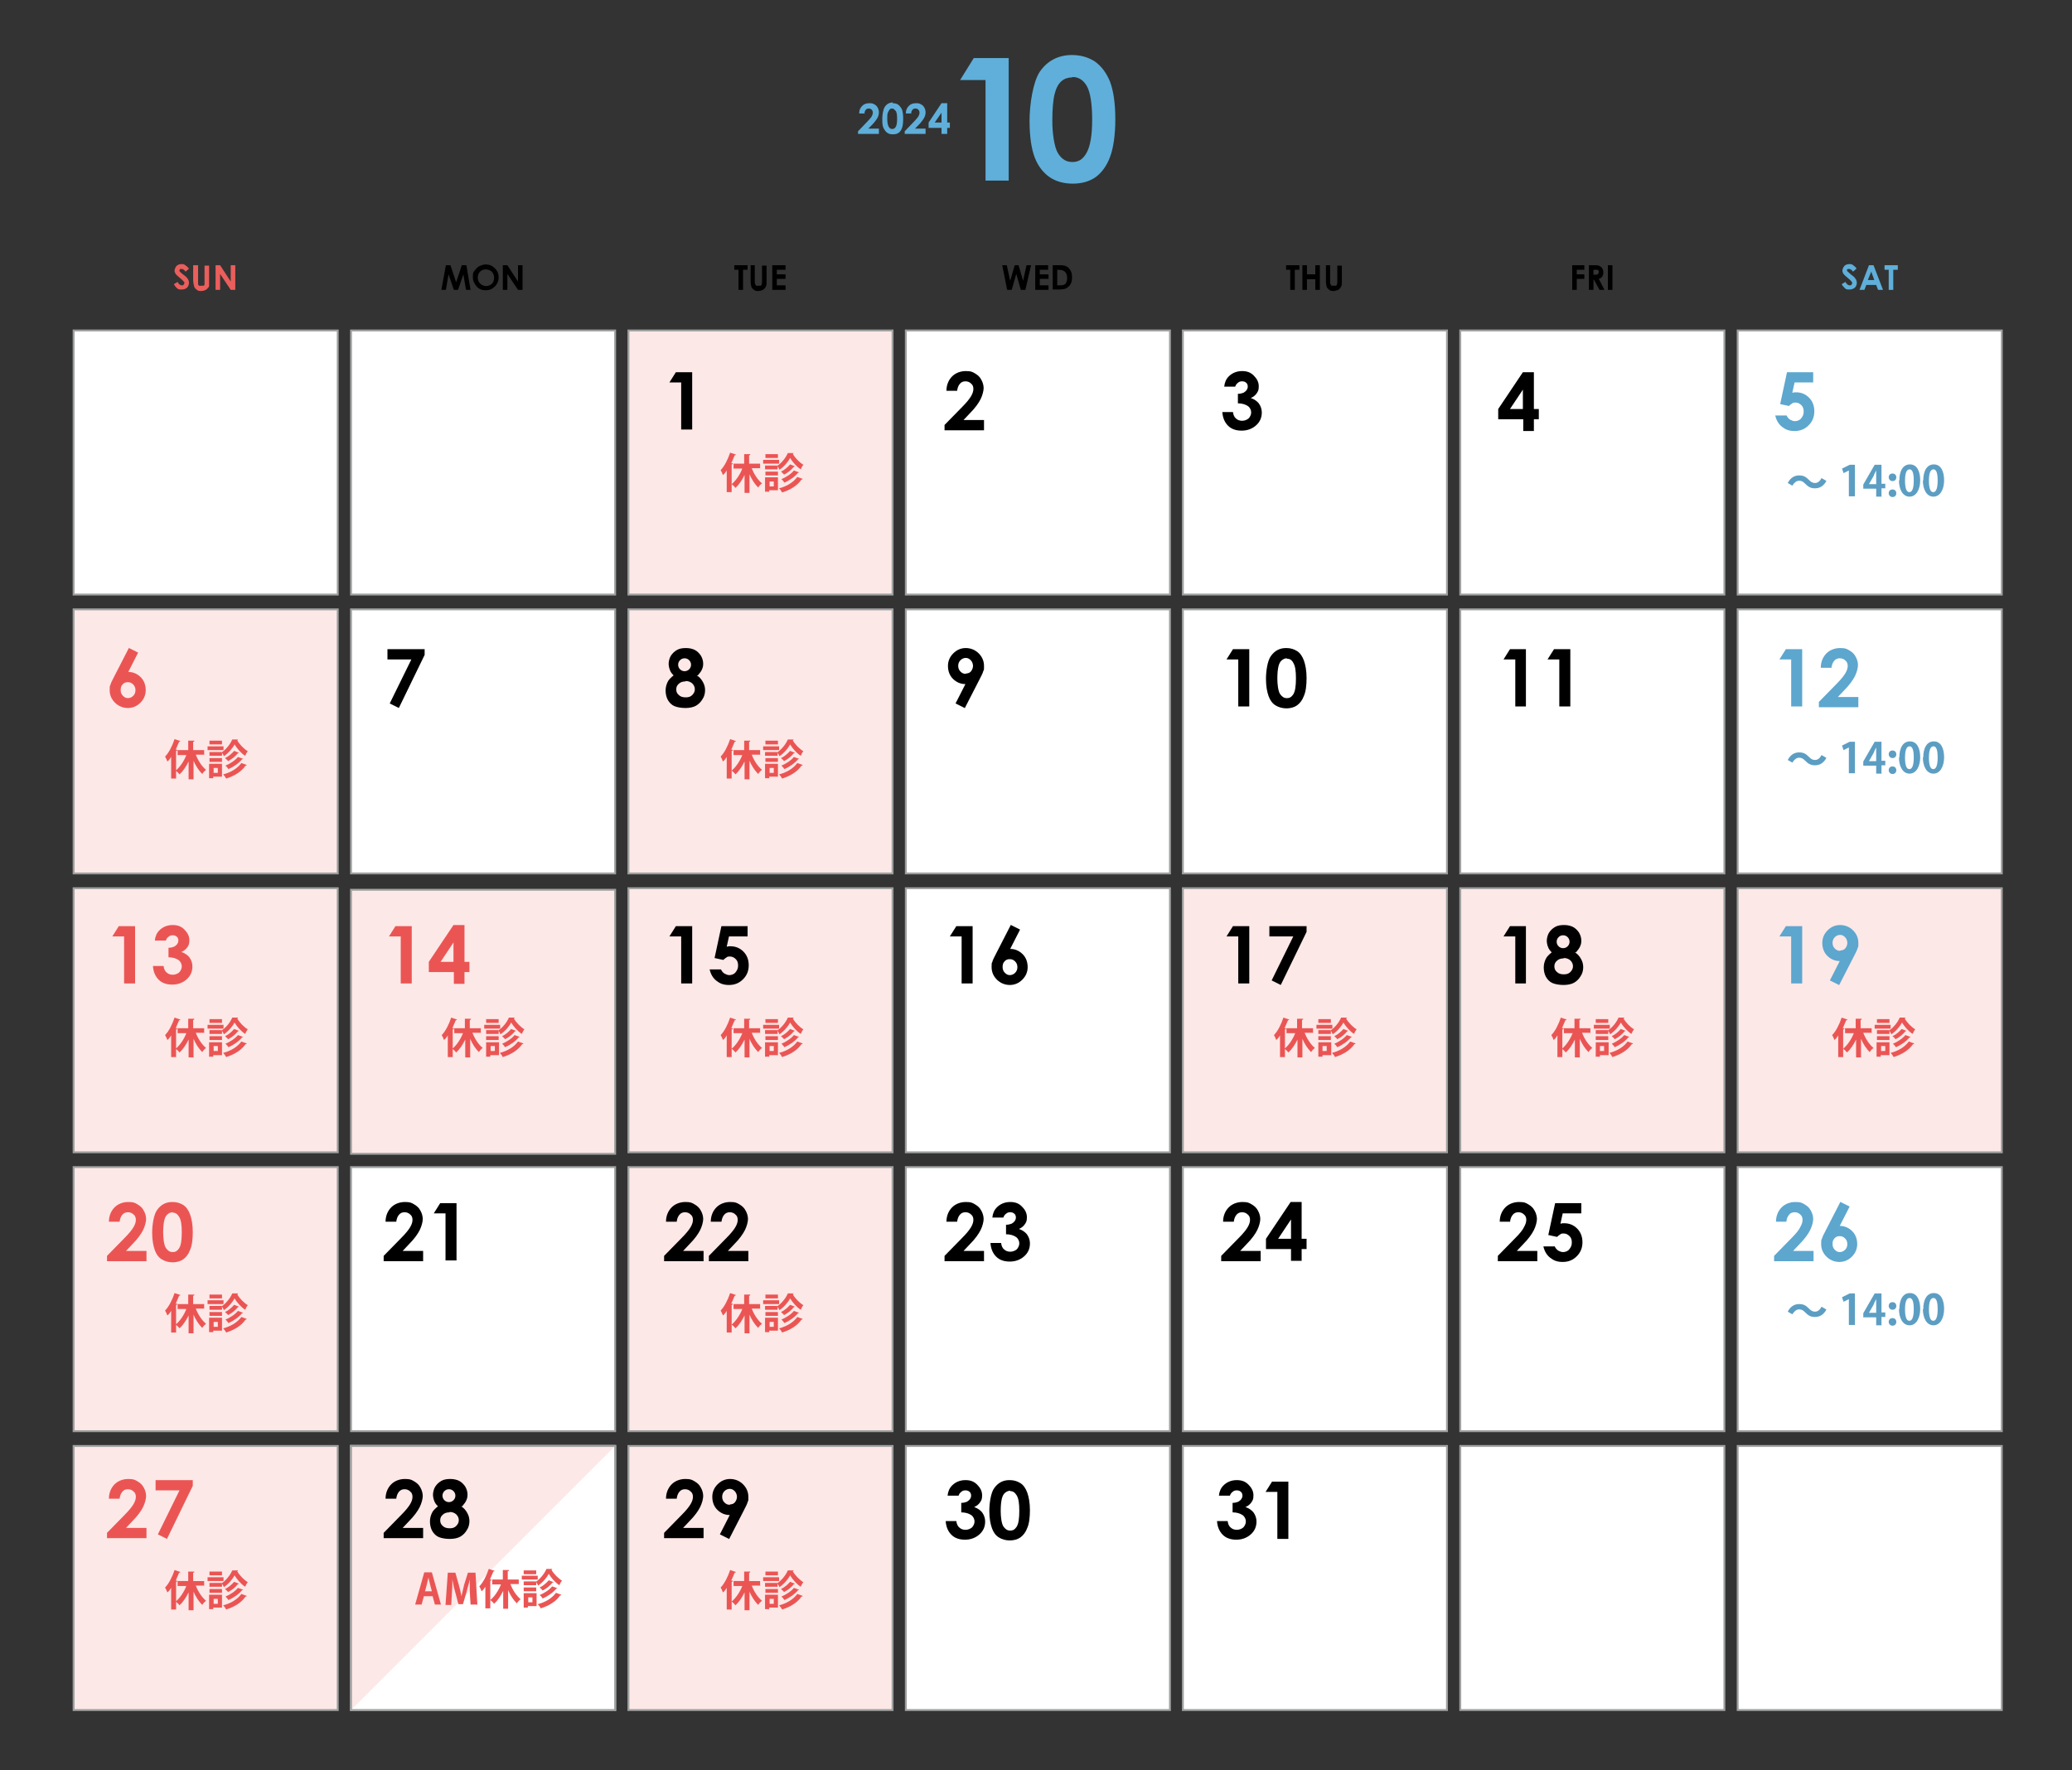 <?xml version="1.0" encoding="UTF-8"?>
<svg xmlns="http://www.w3.org/2000/svg" version="1.1" viewBox="0 0 546 466.6">
  <rect x="0" y="0" width="546" height="466.6" fill="#333333" stroke="none"/>
  <defs>
    <style>
      .cls-1 {
        fill: none;
      }

      .cls-2 {
        isolation: isolate;
      }

      .cls-3 {
        fill: #ea5554;
      }

      .cls-4 {
        fill: #fce8e7;
      }

      .cls-4, .cls-5 {
        stroke: #9fa0a0;
        stroke-miterlimit: 10;
        stroke-width: .5px;
      }

      .cls-5 {
        fill: #fff;
      }

      .cls-6 {
        fill: #5da6ce;
      }

      .cls-7 {
        fill: #5c9ec3;
      }

      .cls-8 {
        fill: #5fafda;
      }

      .cls-9 {
        fill: #ea5e5c;
      }
    </style>
  </defs>
  <!-- Generator: Adobe Illustrator 28.7.1, SVG Export Plug-In . SVG Version: 1.2.0 Build 142)  -->
  <g>
    <g id="_レイヤー_2" data-name="レイヤー_2">
      <rect class="cls-4" x="92.5" y="381.1" width="69.6" height="69.6"/>
      <rect class="cls-5" x="92.5" y="381.1" width="69.6" height="69.6"/>
      <g class="cls-2">
        <path d="M104.4,395h-2.8c0-1.6.6-2.9,1.5-3.8.9-.9,2.2-1.4,3.6-1.4s1.7.2,2.4.6c.7.4,1.3.9,1.7,1.7.4.7.6,1.5.6,2.2s-.3,1.9-.8,2.9c-.5,1-1.4,2.3-2.8,3.7l-1.7,1.8h5.4v2.7h-10.4v-1.4l4.7-4.8c1.1-1.1,1.9-2.1,2.3-2.8.4-.7.6-1.3.6-1.9s-.2-1.1-.6-1.4c-.4-.4-.9-.6-1.5-.6s-1.1.2-1.5.7c-.4.5-.6,1.1-.7,1.9Z"/>
        <path d="M121.5,397c.7.4,1.2,1,1.6,1.7.4.7.6,1.4.6,2.2s-.2,1.7-.7,2.4c-.4.7-1,1.3-1.7,1.7s-1.7.6-2.8.6-2.2-.2-2.9-.5-1.3-.9-1.7-1.6-.6-1.6-.6-2.5.2-1.5.5-2.2c.3-.7.9-1.2,1.6-1.8-.5-.5-.8-.9-1-1.5-.2-.5-.3-1.1-.3-1.6s.2-1.5.6-2.1c.4-.6.9-1.1,1.6-1.5s1.5-.5,2.4-.5,1.7.2,2.3.5,1.2.9,1.6,1.5c.4.7.6,1.4.6,2.1s-.1,1-.3,1.5-.6,1-1.1,1.6ZM118.4,398.6c-.7,0-1.3.2-1.7.6-.5.4-.7.9-.7,1.5s.2,1.1.7,1.5c.4.4,1,.6,1.8.6s1.3-.2,1.7-.6c.4-.4.7-.9.7-1.5s-.2-1.1-.7-1.6c-.5-.4-1-.6-1.7-.6ZM118.3,392.5c-.5,0-.9.2-1.2.5-.3.3-.5.7-.5,1.2s.2.9.5,1.2.7.5,1.2.5.9-.2,1.2-.5.5-.7.5-1.2-.2-.9-.5-1.2-.7-.5-1.2-.5Z"/>
      </g>
      <g class="cls-2">
        <path class="cls-3" d="M116.3,422.9h-1.7l-.6-2.2h-2.3l-.6,2.2h-1.7l2.4-8.5h2l2.4,8.5ZM113.8,419.4l-.5-1.9c-.1-.5-.3-1.2-.4-1.7h0c-.1.5-.3,1.2-.4,1.7l-.5,1.9h1.8Z"/>
        <path class="cls-3" d="M125.6,422.9h-1.6l-.2-3.3c0-1.1,0-2.3,0-3.3h0c-.2,1-.6,2.1-.8,3.1l-1,3.4h-1.2l-.9-3.4c-.3-1-.5-2.1-.7-3.1h0c0,1.1,0,2.3-.1,3.4l-.2,3.3h-1.5l.6-8.5h2l.9,3.2c.3,1,.5,2,.7,3h0c.2-.9.5-2,.7-3l1-3.2h2l.5,8.5Z"/>
        <path class="cls-3" d="M130.3,414.1c0,0-.1.1-.3.1-.3.7-.6,1.4-.9,2.1h.4c0,.2,0,.3-.3.3v7.3h-1.3v-5.7c-.3.5-.6.9-1,1.2-.1-.3-.4-1-.6-1.3,1-1,1.9-2.8,2.5-4.6l1.5.5ZM136.8,417.5h-2.3c.6,1.6,1.6,3.1,2.7,4-.3.2-.8.7-1,1.1-.9-.9-1.7-2.1-2.3-3.5v4.9h-1.3v-4.7c-.7,1.4-1.5,2.6-2.4,3.4-.2-.3-.7-.8-1-1,1.1-.9,2.2-2.5,2.8-4.1h-2.3v-1.3h2.8v-2.5h1.6c0,.2,0,.3-.3.3v2.2h2.9v1.3Z"/>
        <path class="cls-3" d="M141.7,415.3v1h-4.2v-1h4.2ZM141.4,419.9v3.4h-2.3v.4h-1.1v-3.8h3.4ZM141.2,416.9h0c1.2-.8,2.3-2.2,2.8-3.4h1.5c0,.2,0,.2-.2.2.6,1.1,1.8,2.3,2.8,2.9-.3.3-.5.8-.7,1.2-1.1-.7-2.2-2-2.8-3-.5,1-1.6,2.3-2.8,3.1-.1-.3-.3-.6-.5-.9v.8h-3.3v-1h3.2ZM138,419.4v-1h3.3v1h-3.3ZM141.3,413.9v1h-3.3v-1h3.3ZM140.3,421h-1.1v1.3h1.1v-1.3ZM147.9,420.4c0,0-.1.1-.3.1-1.1,1.6-2.9,2.7-5.1,3.4-.2-.4-.5-.8-.8-1.1,2-.5,3.8-1.6,4.8-3l1.4.5ZM145.9,417c0,0-.1.1-.3.1-.6.8-1.6,1.6-2.6,2.1-.2-.3-.6-.6-.8-.8.9-.4,1.8-1.2,2.4-1.9l1.3.5ZM146.9,418.6c0,0-.1.1-.3.1-.8,1-2.2,2-3.6,2.6-.2-.3-.5-.7-.8-.9,1.2-.5,2.6-1.4,3.3-2.3l1.4.5Z"/>
      </g>
      <rect class="cls-5" x="92.5" y="381.1" width="69.6" height="69.6"/>
      <polyline class="cls-4" points="92.5 450.7 92.5 381.1 162.1 381.1"/>
    </g>
    <g id="_レイヤー_1" data-name="レイヤー_1">
      <g id="_レイヤー_1-2" data-name="レイヤー_1">
        <rect class="cls-5" x="19.4" y="87.1" width="69.6" height="69.6"/>
        <rect class="cls-5" x="92.5" y="87.1" width="69.6" height="69.6"/>
        <rect class="cls-4" x="165.6" y="87.1" width="69.6" height="69.6"/>
        <rect class="cls-5" x="238.7" y="87.1" width="69.6" height="69.6"/>
        <rect class="cls-5" x="311.7" y="87.1" width="69.6" height="69.6"/>
        <rect class="cls-5" x="384.8" y="87.1" width="69.6" height="69.6"/>
        <rect class="cls-5" x="457.9" y="87.1" width="69.6" height="69.6"/>
        <rect class="cls-4" x="19.4" y="160.6" width="69.6" height="69.6"/>
        <rect class="cls-5" x="92.5" y="160.6" width="69.6" height="69.6"/>
        <rect class="cls-4" x="165.6" y="160.6" width="69.6" height="69.6"/>
        <rect class="cls-5" x="238.7" y="160.6" width="69.6" height="69.6"/>
        <rect class="cls-5" x="311.7" y="160.6" width="69.6" height="69.6"/>
        <rect class="cls-5" x="384.8" y="160.6" width="69.6" height="69.6"/>
        <rect class="cls-5" x="457.9" y="160.6" width="69.6" height="69.6"/>
        <rect class="cls-4" x="19.4" y="234.1" width="69.6" height="69.6"/>
        <rect class="cls-4" x="92.5" y="234.5" width="69.6" height="69.6"/>
        <rect class="cls-4" x="165.6" y="234.1" width="69.6" height="69.6"/>
        <rect class="cls-5" x="238.7" y="234.1" width="69.6" height="69.6"/>
        <rect class="cls-4" x="311.7" y="234.1" width="69.6" height="69.6"/>
        <rect class="cls-4" x="384.8" y="234.1" width="69.6" height="69.6"/>
        <rect class="cls-4" x="457.9" y="234.1" width="69.6" height="69.6"/>
        <rect class="cls-4" x="19.4" y="307.6" width="69.6" height="69.6"/>
        <rect class="cls-5" x="92.5" y="307.6" width="69.6" height="69.6"/>
        <rect class="cls-4" x="165.6" y="307.6" width="69.6" height="69.6"/>
        <rect class="cls-5" x="238.7" y="307.6" width="69.6" height="69.6"/>
        <rect class="cls-5" x="311.7" y="307.6" width="69.6" height="69.6"/>
        <rect class="cls-5" x="384.8" y="307.6" width="69.6" height="69.6"/>
        <rect class="cls-5" x="457.9" y="307.6" width="69.6" height="69.6"/>
        <rect class="cls-4" x="19.4" y="381.1" width="69.6" height="69.6"/>
        <rect class="cls-4" x="165.6" y="381.1" width="69.6" height="69.6"/>
        <rect class="cls-5" x="238.7" y="381.1" width="69.6" height="69.6"/>
        <rect class="cls-5" x="311.7" y="381.1" width="69.6" height="69.6"/>
        <rect class="cls-5" x="384.8" y="381.1" width="69.6" height="69.6"/>
        <rect class="cls-5" x="457.9" y="381.1" width="69.6" height="69.6"/>
        <g>
          <path class="cls-9" d="M49.8,70.8l-.9.8c-.3-.4-.6-.7-1-.7s-.3,0-.4,0c0,0-.2.2-.2.3s0,.2,0,.3c0,0,.4.4.9.8s.8.6.9.7c.2.3.4.5.5.7s.2.5.2.8c0,.5-.2,1-.5,1.3s-.8.5-1.4.5-.9,0-1.2-.3c-.3-.2-.6-.6-.9-1.1l1-.6c.3.6.7.9,1.1.9s.4,0,.5-.2.2-.3.2-.4,0-.3-.2-.4c0,0-.3-.4-.7-.7-.7-.6-1.2-1-1.4-1.3s-.3-.6-.3-.9.2-.8.5-1.2c.3-.3.8-.5,1.3-.5s.6,0,.9.2.7.5,1,.9Z"/>
          <path class="cls-9" d="M51,69.9h1.2v4.2c0,.4,0,.6,0,.8s.2.3.3.4.3,0,.5,0,.4,0,.6,0c.2,0,.3-.2.3-.4,0-.2,0-.4,0-.9v-4h1.2v3.9c0,.7,0,1.1,0,1.4s-.2.5-.4.7-.4.4-.7.5-.6.2-.9.2c-.5,0-.9,0-1.2-.3-.3-.2-.6-.5-.7-.8s-.3-1.1-.3-1.8v-3.9Z"/>
          <path class="cls-9" d="M56.9,69.9h1.1l2.8,4.3v-4.3h1.2v6.5h-1.2l-2.8-4.2v4.2h-1.2v-6.5h.1Z"/>
        </g>
        <g>
          <path d="M117.5,69.9h1.2l1.5,4.5,1.5-4.5h1.2l1.1,6.5h-1.2l-.7-4.1-1.4,4.1h-1.1l-1.4-4.1-.7,4.1h-1.2l1.2-6.5Z"/>
          <path d="M128,69.7c.9,0,1.7.3,2.4,1s1,1.5,1,2.4-.3,1.7-1,2.4-1.4,1-2.4,1-1.8-.3-2.4-1-1-1.5-1-2.4,0-1.2.4-1.7.7-.9,1.2-1.2c.7-.3,1.2-.5,1.8-.5ZM128,71c-.6,0-1.1.2-1.5.6s-.6.9-.6,1.6.3,1.3.8,1.7c.4.3.9.5,1.4.5s1.1-.2,1.5-.6.6-.9.6-1.6-.2-1.1-.6-1.6c-.5-.4-1-.6-1.6-.6Z"/>
          <path d="M132.5,69.9h1.2l2.8,4.3v-4.3h1.2v6.5h-1.2l-2.8-4.2v4.2h-1.2v-6.5Z"/>
        </g>
        <g>
          <path d="M193.4,69.9h3.6v1.2h-1.2v5.3h-1.2v-5.3h-1.1v-1.2h-.1Z"/>
          <path d="M197.7,69.9h1.2v4.2c0,.4,0,.6.1.8s.2.3.3.4.3,0,.5,0,.4,0,.6,0c.2,0,.3-.2.3-.4.1-.2.1-.4.1-.9v-4h1.2v3.9c0,.7,0,1.1-.1,1.4s-.2.5-.4.7-.4.4-.7.5-.6.2-.9.2c-.5,0-.9,0-1.2-.3-.3-.2-.6-.5-.7-.8s-.2-.9-.2-1.6v-4.1h-.1Z"/>
          <path d="M203.5,69.9h3.5v1.2h-2.3v1.2h2.3v1.2h-2.3v1.7h2.3v1.2h-3.5v-6.5Z"/>
        </g>
        <g>
          <path d="M264.1,69.9h1.2l.9,4.1,1.2-4.1h1l1.2,4.1.9-4.1h1.2l-1.5,6.5h-1.2l-1.2-4.2-1.2,4.2h-1.2l-1.3-6.5Z"/>
          <path d="M272.7,69.9h3.5v1.2h-2.2v1.2h2.3v1.2h-2.3v1.7h2.3v1.2h-3.5v-6.5h0Z"/>
          <path d="M277.4,69.9h1.5c.9,0,1.6,0,2.1.3.5.2.8.6,1.1,1.1.3.5.4,1.1.4,1.8s-.1,1-.2,1.4c-.2.4-.4.8-.7,1-.3.3-.6.5-.9.6s-.9.2-1.8.2h-1.5v-6.4ZM278.6,71.1v4.1h.6c.6,0,1,0,1.2-.2.3,0,.5-.3.6-.7.2-.3.2-.7.2-1.1,0-.7-.2-1.2-.6-1.6-.3-.3-.9-.5-1.7-.5,0,0-.3,0-.3,0Z"/>
        </g>
        <g>
          <path d="M338.8,69.9h3.6v1.2h-1.2v5.3h-1.2v-5.3h-1.1v-1.2h0Z"/>
          <path d="M343.2,69.9h1.2v2.4h2.2v-2.4h1.2v6.5h-1.2v-2.8h-2.2v2.8h-1.2v-6.5Z"/>
          <path d="M349.3,69.9h1.2v4.2c0,.4,0,.6.1.8s.2.3.3.4c.1,0,.3,0,.5,0s.4,0,.6,0,.3-.2.3-.4c.1-.2.1-.4.1-.9v-4h1.2v3.9c0,.7,0,1.1-.1,1.4s-.2.5-.4.7c-.2.2-.4.4-.7.5-.3,0-.6.2-.9.2-.5,0-.9,0-1.2-.3-.3-.2-.6-.5-.7-.8s-.2-.9-.2-1.6v-4.1h0Z"/>
        </g>
        <g>
          <path d="M414.3,69.9h3.2v1.2h-2v1.2h2v1.2h-2v2.9h-1.2v-6.5Z"/>
          <path d="M418.7,69.9h1.3c.7,0,1.2,0,1.5.2s.5.3.7.6c.2.3.3.6.3,1.1s-.1.8-.3,1.1c-.2.3-.5.5-.9.6l1.5,2.9h-1.3l-1.5-2.7h-.1v2.7h-1.2v-6.5ZM419.9,72.4h.4c.4,0,.7,0,.8-.2s.2-.3.2-.5,0-.3-.1-.4-.2-.2-.3-.2-.3,0-.7,0h-.3v1.4Z"/>
          <path d="M423.7,69.9h1.2v6.5h-1.2v-6.5Z"/>
        </g>
        <g>
          <path class="cls-8" d="M489.2,70.8l-.9.8c-.3-.4-.6-.7-1-.7s-.3,0-.4,0-.2.2-.2.3,0,.2.1.3c.1,0,.4.4.9.8s.8.6.9.7c.2.3.4.5.5.7s.2.5.2.8c0,.5-.2,1-.5,1.3-.4.3-.8.5-1.4.5s-.9,0-1.2-.3-.6-.6-.9-1.1l1-.6c.3.6.7.9,1.1.9s.4,0,.5-.2.2-.3.2-.4-.1-.3-.2-.4-.3-.4-.7-.7c-.7-.6-1.2-1-1.4-1.3-.2-.3-.3-.6-.3-.9s.2-.8.5-1.2c.3-.3.8-.5,1.3-.5s.6,0,.9.2.7.5,1,.9Z"/>
          <path class="cls-8" d="M492.5,69.9h1.2l2.5,6.5h-1.3l-.5-1.3h-2.6l-.5,1.3h-1.3l2.5-6.5ZM493.1,71.6l-.9,2.2h1.7l-.8-2.2Z"/>
          <path class="cls-8" d="M496.5,69.9h3.6v1.2h-1.2v5.3h-1.2v-5.3h-1.1v-1.2h0Z"/>
        </g>
      </g>
      <g id="_レイヤー_3" data-name="レイヤー_3">
        <g class="cls-2">
          <g class="cls-2">
            <path class="cls-3" d="M34,170.8l2.4,1.2-2.6,5.1c1.3,0,2.4.5,3.3,1.4.9.9,1.3,2.1,1.3,3.4s-.5,2.4-1.4,3.3c-.9.9-2,1.4-3.3,1.4s-2.5-.5-3.4-1.4c-.9-.9-1.4-2-1.4-3.3s0-.9.2-1.4c.1-.5.5-1.2,1-2.2l3.9-7.6ZM33.6,179.8c-.5,0-1,.2-1.3.6-.4.4-.5.9-.5,1.5s.2,1.1.6,1.5c.4.4.8.6,1.3.6s1-.2,1.4-.6.6-.9.6-1.5-.2-1.1-.6-1.5c-.4-.4-.8-.6-1.4-.6Z"/>
          </g>
          <g class="cls-2">
            <path class="cls-3" d="M31.3,244.1h4.3v15.1h-2.9v-12.4h-3.1l1.7-2.7Z"/>
            <path class="cls-3" d="M43.6,247.9h-2.8c.1-1.1.5-2,1.2-2.7.9-.9,2.1-1.4,3.5-1.4s2.3.4,3.1,1.2c.8.8,1.3,1.7,1.3,2.8s-.2,1.3-.5,1.8c-.4.6-.9,1-1.6,1.3.9.3,1.6.8,2.1,1.4.5.7.8,1.5.8,2.4,0,1.4-.5,2.5-1.5,3.4-1,.9-2.3,1.4-3.8,1.4s-2.7-.4-3.6-1.3c-.9-.9-1.4-2.1-1.5-3.6h2.8c.1.8.4,1.4.8,1.7.4.4,1,.6,1.6.6s1.2-.2,1.7-.6c.4-.4.7-1,.7-1.6s-.3-1.3-.9-1.7-1.5-.7-2.6-.7v-2.5c.7,0,1.2-.2,1.5-.3.3-.2.6-.4.8-.7.2-.3.3-.6.3-.9s-.1-.8-.4-1c-.3-.3-.7-.4-1.1-.4s-.8.1-1.1.4c-.3.2-.6.6-.7,1Z"/>
          </g>
          <g class="cls-2">
            <path class="cls-3" d="M31.5,322h-2.8c0-1.6.6-2.9,1.5-3.8.9-.9,2.2-1.4,3.6-1.4s1.7.2,2.4.6c.7.4,1.3.9,1.7,1.7.4.7.6,1.5.6,2.2s-.3,1.9-.8,2.9c-.5,1-1.4,2.3-2.8,3.7l-1.7,1.8h5.4v2.7h-10.4v-1.4l4.7-4.8c1.1-1.1,1.9-2.1,2.3-2.8.4-.7.6-1.3.6-1.9s-.2-1.1-.6-1.4c-.4-.4-.9-.6-1.5-.6s-1.1.2-1.5.7c-.4.5-.6,1.1-.7,1.9Z"/>
            <path class="cls-3" d="M45.5,316.8c1.1,0,2,.3,2.8.8s1.4,1.4,1.8,2.5c.4,1.1.7,2.7.7,4.6s-.2,3.6-.7,4.7c-.4,1.1-1,1.9-1.8,2.5-.7.5-1.7.8-2.8.8s-2.1-.3-2.9-.8-1.4-1.3-1.8-2.4-.7-2.6-.7-4.6.4-4.8,1.3-6c1-1.4,2.3-2.1,4-2.1ZM45.5,319.5c-.5,0-.9.2-1.3.5-.4.3-.7.8-.9,1.6-.2.8-.3,1.9-.3,3.3s.2,3.2.7,4c.5.7,1,1.1,1.8,1.1s1.2-.3,1.7-1c.5-.8.7-2.2.7-4.2s-.2-3.3-.7-4.1-1-1.1-1.7-1.1Z"/>
          </g>
          <g class="cls-2">
            <path class="cls-3" d="M31.5,395h-2.8c0-1.6.6-2.9,1.5-3.8.9-.9,2.2-1.4,3.6-1.4s1.7.2,2.4.6c.7.4,1.3.9,1.7,1.7.4.7.6,1.5.6,2.2s-.3,1.9-.8,2.9c-.5,1-1.4,2.3-2.8,3.7l-1.7,1.8h5.4v2.7h-10.4v-1.4l4.7-4.8c1.1-1.1,1.9-2.1,2.3-2.8.4-.7.6-1.3.6-1.9s-.2-1.1-.6-1.4c-.4-.4-.9-.6-1.5-.6s-1.1.2-1.5.7c-.4.5-.6,1.1-.7,1.9Z"/>
            <path class="cls-3" d="M40.9,390.1h9.9v1.5l-6.8,14-2.4-1.2,5.7-11.6h-6.3v-2.7Z"/>
          </g>
        </g>
        <g class="cls-2">
          <g class="cls-2">
            <path d="M102,171.1h9.9v1.5l-6.8,14-2.4-1.2,5.7-11.6h-6.3v-2.7Z"/>
          </g>
          <g>
            <path class="cls-3" d="M104.2,244.1h4.3v15.1h-2.9v-12.4h-3.1l1.7-2.7Z"/>
            <path class="cls-3" d="M119.5,243.8h2.9v9.7h1.3v2.7h-1.3v3.1h-2.8v-3.1h-6.6v-2.7l6.5-9.7ZM119.5,253.5v-5.1l-3.4,5.1h3.4Z"/>
          </g>
          <g class="cls-2">
            <path d="M104.4,322h-2.8c0-1.6.6-2.9,1.5-3.8.9-.9,2.2-1.4,3.6-1.4s1.7.2,2.4.6c.7.4,1.3.9,1.7,1.7.4.7.6,1.5.6,2.2s-.3,1.9-.8,2.9c-.5,1-1.4,2.3-2.8,3.7l-1.7,1.8h5.4v2.7h-10.4v-1.4l4.7-4.8c1.1-1.1,1.9-2.1,2.3-2.8.4-.7.6-1.3.6-1.9s-.2-1.1-.6-1.4c-.4-.4-.9-.6-1.5-.6s-1.1.2-1.5.7c-.4.5-.6,1.1-.7,1.9Z"/>
            <path d="M116,317.1h4.3v15.1h-2.9v-12.4h-3.1l1.7-2.7Z"/>
          </g>
          <g class="cls-2">
            <path d="M104.4,395h-2.8c0-1.6.6-2.9,1.5-3.8.9-.9,2.2-1.4,3.6-1.4s1.7.2,2.4.6c.7.4,1.3.9,1.7,1.7.4.7.6,1.5.6,2.2s-.3,1.9-.8,2.9c-.5,1-1.4,2.3-2.8,3.7l-1.7,1.8h5.4v2.7h-10.4v-1.4l4.7-4.8c1.1-1.1,1.9-2.1,2.3-2.8.4-.7.6-1.3.6-1.9s-.2-1.1-.6-1.4c-.4-.4-.9-.6-1.5-.6s-1.1.2-1.5.7c-.4.5-.6,1.1-.7,1.9Z"/>
            <path d="M121.5,397c.7.4,1.2,1,1.6,1.7.4.7.6,1.4.6,2.2s-.2,1.7-.7,2.4c-.4.7-1,1.3-1.7,1.7s-1.7.6-2.8.6-2.2-.2-2.9-.5-1.3-.9-1.7-1.6-.6-1.6-.6-2.5.2-1.5.5-2.2c.3-.7.9-1.2,1.6-1.8-.5-.5-.8-.9-1-1.5-.2-.5-.3-1.1-.3-1.6s.2-1.5.6-2.1c.4-.6.9-1.1,1.6-1.5s1.5-.5,2.4-.5,1.7.2,2.3.5,1.2.9,1.6,1.5c.4.7.6,1.4.6,2.1s-.1,1-.3,1.5-.6,1-1.1,1.6ZM118.4,398.6c-.7,0-1.3.2-1.7.6-.5.4-.7.9-.7,1.5s.2,1.1.7,1.5c.4.4,1,.6,1.8.6s1.3-.2,1.7-.6c.4-.4.7-.9.7-1.5s-.2-1.1-.7-1.6c-.5-.4-1-.6-1.7-.6ZM118.3,392.5c-.5,0-.9.2-1.2.5-.3.3-.5.7-.5,1.2s.2.9.5,1.2.7.5,1.2.5.9-.2,1.2-.5.5-.7.5-1.2-.2-.9-.5-1.2-.7-.5-1.2-.5Z"/>
          </g>
        </g>
        <g class="cls-2">
          <g class="cls-2">
            <path d="M178.1,98.1h4.3v15.1h-2.9v-12.4h-3.1l1.7-2.7Z"/>
          </g>
          <g class="cls-2">
            <path d="M183.6,178c.7.4,1.2,1,1.6,1.7.4.7.6,1.4.6,2.2s-.2,1.7-.7,2.4c-.4.7-1,1.3-1.7,1.7s-1.7.6-2.8.6-2.2-.2-2.9-.5-1.3-.9-1.7-1.6-.6-1.6-.6-2.5.2-1.5.5-2.2c.3-.7.9-1.2,1.6-1.8-.5-.5-.8-.9-1-1.5-.2-.5-.3-1.1-.3-1.6s.2-1.5.6-2.1c.4-.6.9-1.1,1.6-1.5s1.5-.5,2.4-.5,1.7.2,2.3.5,1.2.9,1.6,1.5c.4.7.6,1.4.6,2.1s-.1,1-.3,1.5-.6,1-1.1,1.6ZM180.6,179.6c-.7,0-1.3.2-1.7.6-.5.4-.7.9-.7,1.5s.2,1.1.7,1.5c.4.4,1,.6,1.8.6s1.3-.2,1.7-.6c.4-.4.7-.9.7-1.5s-.2-1.1-.7-1.6c-.5-.4-1-.6-1.7-.6ZM180.4,173.5c-.5,0-.9.2-1.2.5-.3.3-.5.7-.5,1.2s.2.9.5,1.2.7.5,1.2.5.9-.2,1.2-.5.5-.7.5-1.2-.2-.9-.5-1.2-.7-.5-1.2-.5Z"/>
          </g>
          <g class="cls-2">
            <path d="M178.1,244.1h4.3v15.1h-2.9v-12.4h-3.1l1.7-2.7Z"/>
            <path d="M189.9,244.1h7.1v2.7h-4.9l-.6,2.7c.2,0,.3,0,.5-.1.2,0,.3,0,.5,0,1.4,0,2.5.5,3.4,1.4.9.9,1.4,2.1,1.4,3.6s-.5,2.7-1.5,3.7c-1,1-2.2,1.5-3.7,1.5s-2.4-.4-3.3-1.1-1.5-1.7-1.8-3h3c.2.5.5.8.9,1.1.4.2.8.4,1.3.4s1.2-.2,1.6-.7.7-1,.7-1.8-.2-1.3-.6-1.7c-.4-.4-.9-.7-1.5-.7s-.6,0-.9.2c-.3.2-.6.4-.9.7l-2.3-.5,1.8-8.4Z"/>
          </g>
          <g class="cls-2">
            <path d="M178.3,322h-2.8c0-1.6.6-2.9,1.5-3.8.9-.9,2.2-1.4,3.6-1.4s1.7.2,2.4.6c.7.4,1.3.9,1.7,1.7.4.7.6,1.5.6,2.2s-.3,1.9-.8,2.9c-.5,1-1.4,2.3-2.8,3.7l-1.7,1.8h5.4v2.7h-10.4v-1.4l4.7-4.8c1.1-1.1,1.9-2.1,2.3-2.8.4-.7.6-1.3.6-1.9s-.2-1.1-.6-1.4c-.4-.4-.9-.6-1.5-.6s-1.1.2-1.5.7c-.4.5-.6,1.1-.7,1.9Z"/>
            <path d="M190.1,322h-2.8c0-1.6.6-2.9,1.5-3.8.9-.9,2.2-1.4,3.6-1.4s1.7.2,2.4.6c.7.4,1.3.9,1.7,1.7.4.7.6,1.5.6,2.2s-.3,1.9-.8,2.9c-.5,1-1.4,2.3-2.8,3.7l-1.7,1.8h5.4v2.7h-10.4v-1.4l4.7-4.8c1.1-1.1,1.9-2.1,2.3-2.8.4-.7.6-1.3.6-1.9s-.2-1.1-.6-1.4c-.4-.4-.9-.6-1.5-.6s-1.1.2-1.5.7c-.4.5-.6,1.1-.7,1.9Z"/>
          </g>
          <g class="cls-2">
            <path d="M178.3,395h-2.8c0-1.6.6-2.9,1.5-3.8.9-.9,2.2-1.4,3.6-1.4s1.7.2,2.4.6c.7.4,1.3.9,1.7,1.7.4.7.6,1.5.6,2.2s-.3,1.9-.8,2.9c-.5,1-1.4,2.3-2.8,3.7l-1.7,1.8h5.4v2.7h-10.4v-1.4l4.7-4.8c1.1-1.1,1.9-2.1,2.3-2.8.4-.7.6-1.3.6-1.9s-.2-1.1-.6-1.4c-.4-.4-.9-.6-1.5-.6s-1.1.2-1.5.7c-.4.5-.6,1.1-.7,1.9Z"/>
            <path d="M192.1,405.6l-2.4-1.2,2.6-5.1c-1.3,0-2.4-.5-3.3-1.4-.9-.9-1.3-2.1-1.3-3.4s.5-2.4,1.4-3.3c.9-.9,2-1.4,3.3-1.4s2.5.5,3.4,1.4c.9.9,1.4,2,1.4,3.3s0,.9-.2,1.4c-.1.5-.5,1.2-1,2.2l-3.9,7.6ZM192.4,396.5c.5,0,1-.2,1.3-.6s.5-.9.5-1.4-.2-1.1-.6-1.5c-.4-.4-.8-.6-1.3-.6s-1,.2-1.4.6c-.4.4-.6.9-.6,1.5s.2,1.1.6,1.5c.4.4.8.6,1.4.6Z"/>
          </g>
        </g>
        <g class="cls-2">
          <g class="cls-2">
            <path d="M252.2,103h-2.8c0-1.6.6-2.9,1.5-3.8.9-.9,2.2-1.4,3.6-1.4s1.7.2,2.4.6c.7.4,1.3.9,1.7,1.7.4.7.6,1.5.6,2.2s-.3,1.9-.8,2.9c-.5,1-1.4,2.3-2.8,3.7l-1.7,1.8h5.4v2.7h-10.4v-1.4l4.7-4.8c1.1-1.1,1.9-2.1,2.3-2.8.4-.7.6-1.3.6-1.9s-.2-1.1-.6-1.4c-.4-.4-.9-.6-1.5-.6s-1.1.2-1.5.7c-.4.5-.6,1.1-.7,1.9Z"/>
          </g>
          <g class="cls-2">
            <path d="M254.2,186.6l-2.4-1.2,2.6-5.1c-1.3,0-2.4-.5-3.3-1.4-.9-.9-1.3-2.1-1.3-3.4s.5-2.4,1.4-3.3c.9-.9,2-1.4,3.3-1.4s2.5.5,3.4,1.4c.9.9,1.4,2,1.4,3.3s0,.9-.2,1.4c-.1.5-.5,1.2-1,2.2l-3.9,7.6ZM254.6,177.5c.5,0,1-.2,1.3-.6s.5-.9.5-1.4-.2-1.1-.6-1.5c-.4-.4-.8-.6-1.3-.6s-1,.2-1.4.6c-.4.4-.6.9-.6,1.5s.2,1.1.6,1.5c.4.4.8.6,1.4.6Z"/>
          </g>
          <g class="cls-2">
            <path d="M252,244.1h4.3v15.1h-2.9v-12.4h-3.1l1.7-2.7Z"/>
            <path d="M266.4,243.8l2.4,1.2-2.6,5.1c1.3,0,2.4.5,3.3,1.4.9.9,1.3,2.1,1.3,3.4s-.5,2.4-1.4,3.3c-.9.9-2,1.4-3.3,1.4s-2.5-.5-3.4-1.4c-.9-.9-1.4-2-1.4-3.3s0-.9.2-1.4c.1-.5.5-1.2,1-2.2l3.9-7.6ZM266,252.8c-.5,0-1,.2-1.3.6-.4.4-.5.9-.5,1.5s.2,1.1.6,1.5c.4.4.8.6,1.3.6s1-.2,1.4-.6.6-.9.6-1.5-.2-1.1-.6-1.5c-.4-.4-.8-.6-1.4-.6Z"/>
          </g>
          <g class="cls-2">
            <path d="M252.2,322h-2.8c0-1.6.6-2.9,1.5-3.8.9-.9,2.2-1.4,3.6-1.4s1.7.2,2.4.6c.7.4,1.3.9,1.7,1.7.4.7.6,1.5.6,2.2s-.3,1.9-.8,2.9c-.5,1-1.4,2.3-2.8,3.7l-1.7,1.8h5.4v2.7h-10.4v-1.4l4.7-4.8c1.1-1.1,1.9-2.1,2.3-2.8.4-.7.6-1.3.6-1.9s-.2-1.1-.6-1.4c-.4-.4-.9-.6-1.5-.6s-1.1.2-1.5.7c-.4.5-.6,1.1-.7,1.9Z"/>
            <path d="M264.3,320.9h-2.8c.1-1.1.5-2,1.2-2.7.9-.9,2.1-1.4,3.5-1.4s2.3.4,3.1,1.2c.8.8,1.3,1.7,1.3,2.8s-.2,1.3-.5,1.8c-.4.6-.9,1-1.6,1.3.9.3,1.6.8,2.1,1.4.5.7.8,1.5.8,2.4,0,1.4-.5,2.5-1.5,3.4-1,.9-2.3,1.4-3.8,1.4s-2.7-.4-3.6-1.3c-.9-.9-1.4-2.1-1.5-3.6h2.8c.1.8.4,1.4.8,1.7.4.4,1,.6,1.6.6s1.2-.2,1.7-.6c.4-.4.7-1,.7-1.6s-.3-1.3-.9-1.7-1.5-.7-2.6-.7v-2.5c.7,0,1.2-.2,1.5-.3.3-.2.6-.4.8-.7.2-.3.3-.6.3-.9s-.1-.8-.4-1c-.3-.3-.7-.4-1.1-.4s-.8.1-1.1.4c-.3.2-.6.6-.7,1Z"/>
          </g>
          <g class="cls-2">
            <path d="M252.5,394.2h-2.8c.1-1.1.5-2,1.2-2.7.9-.9,2.1-1.4,3.5-1.4s2.3.4,3.1,1.2c.8.8,1.3,1.7,1.3,2.8s-.2,1.3-.5,1.8c-.4.6-.9,1-1.6,1.3.9.3,1.6.8,2.1,1.4.5.7.8,1.5.8,2.4,0,1.4-.5,2.5-1.5,3.4-1,.9-2.3,1.4-3.8,1.4s-2.7-.4-3.6-1.3c-.9-.9-1.4-2.1-1.5-3.6h2.8c.1.8.4,1.4.8,1.7.4.4,1,.6,1.6.6s1.2-.2,1.7-.6c.4-.4.7-1,.7-1.6s-.3-1.3-.9-1.7-1.5-.7-2.6-.7v-2.5c.7,0,1.2-.2,1.5-.3.3-.2.6-.4.8-.7.2-.3.3-.6.3-.9s-.1-.8-.4-1c-.3-.3-.7-.4-1.1-.4s-.8.1-1.1.4c-.3.2-.6.6-.7,1Z"/>
            <path d="M266.1,390.1c1.1,0,2,.3,2.8.8s1.4,1.4,1.8,2.5c.4,1.1.7,2.7.7,4.6s-.2,3.6-.7,4.7c-.4,1.1-1,1.9-1.8,2.5-.7.5-1.7.8-2.8.8s-2.1-.3-2.9-.8-1.4-1.3-1.8-2.4-.7-2.6-.7-4.6.4-4.8,1.3-6c1-1.4,2.3-2.1,4-2.1ZM266.2,392.9c-.5,0-.9.2-1.3.5-.4.3-.7.8-.9,1.6-.2.8-.3,1.9-.3,3.3s.2,3.2.7,4c.5.7,1,1.1,1.8,1.1s1.2-.3,1.7-1c.5-.8.7-2.2.7-4.2s-.2-3.3-.7-4.1-1-1.1-1.7-1.1Z"/>
          </g>
          <g class="cls-2">
            <path d="M324,394.2h-2.8c.1-1.1.5-2,1.2-2.7.9-.9,2.1-1.4,3.5-1.4s2.3.4,3.1,1.2c.8.8,1.3,1.7,1.3,2.8s-.2,1.3-.5,1.8c-.4.6-.9,1-1.6,1.3.9.3,1.6.8,2.1,1.4.5.7.8,1.5.8,2.4,0,1.4-.5,2.5-1.5,3.4-1,.9-2.3,1.4-3.8,1.4s-2.7-.4-3.6-1.3c-.9-.9-1.4-2.1-1.5-3.6h2.8c.1.8.4,1.4.8,1.7.4.4,1,.6,1.6.6s1.2-.2,1.7-.6c.4-.4.7-1,.7-1.6s-.3-1.3-.9-1.7-1.5-.7-2.6-.7v-2.5c.7,0,1.2-.2,1.5-.3.3-.2.6-.4.8-.7.2-.3.3-.6.3-.9s-.1-.8-.4-1c-.3-.3-.7-.4-1.1-.4s-.8.1-1.1.4c-.3.2-.6.6-.7,1Z"/>
            <path d="M335.2,390.5h4.3v15.1h-2.9v-12.4h-3.1l1.7-2.7Z"/>
          </g>
        </g>
        <g class="cls-2">
          <g class="cls-2">
            <path d="M325.4,101.9h-2.8c.1-1.1.5-2,1.2-2.7.9-.9,2.1-1.4,3.5-1.4s2.3.4,3.1,1.2c.8.8,1.3,1.7,1.3,2.8s-.2,1.3-.5,1.8c-.4.6-.9,1-1.6,1.3.9.3,1.6.8,2.1,1.4.5.7.8,1.5.8,2.4,0,1.4-.5,2.5-1.5,3.4-1,.9-2.3,1.4-3.8,1.4s-2.7-.4-3.6-1.3c-.9-.9-1.4-2.1-1.5-3.6h2.8c.1.8.4,1.4.8,1.7.4.4,1,.6,1.6.6s1.2-.2,1.7-.6c.4-.4.7-1,.7-1.6s-.3-1.3-.9-1.7-1.5-.7-2.6-.7v-2.5c.7,0,1.2-.2,1.5-.3.3-.2.6-.4.8-.7.2-.3.3-.6.3-.9s-.1-.8-.4-1c-.3-.3-.7-.4-1.1-.4s-.8.1-1.1.4c-.3.2-.6.6-.7,1Z"/>
          </g>
          <g class="cls-2">
            <path d="M324.9,171.1h4.3v15.1h-2.9v-12.4h-3.1l1.7-2.7Z"/>
            <path d="M339,170.8c1.1,0,2,.3,2.8.8.8.5,1.4,1.4,1.8,2.5.4,1.1.7,2.7.7,4.6s-.2,3.6-.7,4.7c-.4,1.1-1,1.9-1.8,2.5-.7.5-1.7.8-2.8.8s-2.1-.3-2.9-.8-1.4-1.3-1.8-2.4-.7-2.6-.7-4.6.4-4.8,1.3-6c1-1.4,2.3-2.1,4-2.1ZM339.1,173.5c-.5,0-.9.2-1.3.5-.4.3-.7.8-.9,1.6-.2.8-.3,1.9-.3,3.3s.2,3.2.7,4c.5.7,1,1.1,1.8,1.1s1.2-.3,1.7-1c.5-.8.7-2.2.7-4.2s-.2-3.3-.7-4.1c-.4-.8-1-1.1-1.7-1.1Z"/>
          </g>
          <g class="cls-2">
            <path d="M324.9,244.1h4.3v15.1h-2.9v-12.4h-3.1l1.7-2.7Z"/>
            <path d="M334.4,244.1h9.9v1.5l-6.8,14-2.4-1.2,5.7-11.6h-6.3v-2.7Z"/>
          </g>
          <g class="cls-2">
            <path d="M325.1,322h-2.8c0-1.6.6-2.9,1.5-3.8.9-.9,2.2-1.4,3.6-1.4s1.7.2,2.4.6c.7.4,1.3.9,1.7,1.7.4.7.6,1.5.6,2.2s-.3,1.9-.8,2.9c-.5,1-1.4,2.3-2.8,3.7l-1.7,1.8h5.4v2.7h-10.4v-1.4l4.7-4.8c1.1-1.1,1.9-2.1,2.3-2.8.4-.7.6-1.3.6-1.9s-.2-1.1-.6-1.4c-.4-.4-.9-.6-1.5-.6s-1.1.2-1.5.7c-.4.5-.6,1.1-.7,1.9Z"/>
            <path d="M340.1,316.8h2.9v9.7h1.3v2.7h-1.3v3.1h-2.8v-3.1h-6.6v-2.7l6.5-9.7ZM340.2,326.5v-5.1l-3.4,5.1h3.4Z"/>
          </g>
        </g>
        <g class="cls-2">
          <g class="cls-2">
            <path d="M397.8,171.1h4.3v15.1h-2.8v-12.4h-3.1l1.7-2.7Z"/>
            <path d="M409.5,171.1h4.3v15.1h-2.9v-12.4h-3.1l1.7-2.7Z"/>
          </g>
          <g class="cls-2">
            <path d="M401.3,98.1h2.9v9.7h1.3v2.7h-1.3v3.1h-2.8v-3.1h-6.6v-2.7l6.5-9.7ZM401.3,107.8v-5.1l-3.4,5.1h3.4Z"/>
          </g>
          <g class="cls-2">
            <path d="M397.8,244.1h4.3v15.1h-2.8v-12.4h-3.1l1.7-2.7Z"/>
            <path d="M415,251c.7.4,1.2,1,1.6,1.7.4.7.6,1.4.6,2.2s-.2,1.7-.7,2.4c-.4.7-1,1.3-1.7,1.7s-1.7.6-2.8.6-2.2-.2-2.9-.5-1.3-.9-1.7-1.6-.6-1.6-.6-2.5.2-1.5.5-2.2c.3-.7.9-1.2,1.6-1.8-.5-.5-.8-.9-1-1.5-.2-.5-.3-1.1-.3-1.6s.2-1.5.6-2.1c.4-.6.9-1.1,1.6-1.5s1.5-.5,2.4-.5,1.7.2,2.3.5,1.2.9,1.6,1.5c.4.7.6,1.4.6,2.1s-.1,1-.3,1.5-.6,1-1.1,1.6ZM412,252.6c-.7,0-1.3.2-1.7.6-.5.4-.7.9-.7,1.5s.2,1.1.7,1.5c.4.4,1,.6,1.8.6s1.3-.2,1.7-.6c.4-.4.7-.9.7-1.5s-.2-1.1-.7-1.6c-.5-.4-1-.6-1.7-.6ZM411.9,246.5c-.5,0-.9.2-1.2.5-.3.3-.5.7-.5,1.2s.2.9.5,1.2.7.5,1.2.5.9-.2,1.2-.5.5-.7.5-1.2-.2-.9-.5-1.2-.7-.5-1.2-.5Z"/>
          </g>
          <g class="cls-2">
            <path d="M398,322h-2.8c0-1.6.6-2.9,1.5-3.8.9-.9,2.2-1.4,3.6-1.4s1.7.2,2.4.6c.7.4,1.3.9,1.7,1.7.4.7.6,1.5.6,2.2s-.3,1.9-.8,2.9c-.5,1-1.4,2.3-2.8,3.7l-1.7,1.8h5.4v2.7h-10.4v-1.4l4.7-4.8c1.1-1.1,1.9-2.1,2.2-2.8.4-.7.6-1.3.6-1.9s-.2-1.1-.6-1.4c-.4-.4-.9-.6-1.5-.6s-1.1.2-1.5.7c-.4.5-.6,1.1-.7,1.9Z"/>
            <path d="M409.6,317.1h7.1v2.7h-4.9l-.6,2.7c.2,0,.3,0,.5-.1.2,0,.3,0,.5,0,1.4,0,2.5.5,3.4,1.4.9.9,1.4,2.1,1.4,3.6s-.5,2.7-1.5,3.7c-1,1-2.2,1.5-3.7,1.5s-2.4-.4-3.3-1.1c-.9-.7-1.5-1.7-1.8-3h3c.2.5.5.8.9,1.1.4.2.8.4,1.3.4s1.2-.2,1.6-.7.7-1,.7-1.8-.2-1.3-.6-1.7c-.4-.4-.9-.7-1.5-.7s-.6,0-.9.2c-.3.2-.6.4-.9.7l-2.3-.5,1.8-8.4Z"/>
          </g>
        </g>
        <g class="cls-2">
          <g class="cls-2">
            <path class="cls-6" d="M470.7,98.1h7.1v2.7h-4.9l-.6,2.7c.2,0,.3,0,.5-.1.2,0,.3,0,.5,0,1.4,0,2.5.5,3.4,1.4.9.9,1.4,2.1,1.4,3.6s-.5,2.7-1.5,3.7c-1,1-2.2,1.5-3.7,1.5s-2.4-.4-3.3-1.1-1.5-1.7-1.8-3h3c.2.5.5.8.9,1.1.4.2.8.4,1.3.4s1.2-.2,1.6-.7.7-1,.7-1.8-.2-1.3-.6-1.7c-.4-.4-.9-.7-1.5-.7s-.6,0-.9.2c-.3.2-.6.4-.9.7l-2.3-.5,1.8-8.4Z"/>
          </g>
          <g class="cls-2">
            <path class="cls-6" d="M470.6,171.1h4.3v15.1h-2.9v-12.4h-3.1l1.7-2.7Z"/>
            <path class="cls-6" d="M482.6,176h-2.8c0-1.6.6-2.9,1.5-3.8.9-.9,2.2-1.4,3.6-1.4s1.7.2,2.4.6c.7.4,1.3.9,1.7,1.7.4.7.6,1.5.6,2.2s-.3,1.9-.8,2.9c-.5,1-1.4,2.3-2.8,3.7l-1.7,1.8h5.4v2.7h-10.4v-1.4l4.7-4.8c1.1-1.1,1.9-2.1,2.3-2.8.4-.7.6-1.3.6-1.9s-.2-1.1-.6-1.4c-.4-.4-.9-.6-1.5-.6s-1.1.2-1.5.7c-.4.5-.6,1.1-.7,1.9Z"/>
          </g>
          <g class="cls-2">
            <path class="cls-6" d="M470.6,244.1h4.3v15.1h-2.9v-12.4h-3.1l1.7-2.7Z"/>
            <path class="cls-6" d="M484.6,259.6l-2.4-1.2,2.6-5.1c-1.3,0-2.4-.5-3.3-1.4s-1.3-2.1-1.3-3.4.5-2.4,1.4-3.3c.9-.9,2-1.4,3.3-1.4s2.5.5,3.4,1.4c.9.9,1.4,2,1.4,3.3s0,.9-.2,1.4c-.1.5-.5,1.2-1,2.2l-3.9,7.6ZM485,250.5c.5,0,1-.2,1.3-.6s.5-.9.5-1.4-.2-1.1-.6-1.5c-.4-.4-.8-.6-1.3-.6s-1,.2-1.4.6c-.4.4-.6.9-.6,1.5s.2,1.1.6,1.5c.4.4.8.6,1.4.6Z"/>
          </g>
          <g class="cls-2">
            <path class="cls-6" d="M470.8,322h-2.8c0-1.6.6-2.9,1.5-3.8.9-.9,2.2-1.4,3.6-1.4s1.7.2,2.4.6c.7.4,1.3.9,1.7,1.7.4.7.6,1.5.6,2.2s-.3,1.9-.8,2.9-1.4,2.3-2.8,3.7l-1.7,1.8h5.4v2.7h-10.4v-1.4l4.7-4.8c1.1-1.1,1.9-2.1,2.2-2.8.4-.7.6-1.3.6-1.9s-.2-1.1-.6-1.4c-.4-.4-.9-.6-1.5-.6s-1.1.2-1.5.7c-.4.5-.6,1.1-.7,1.9Z"/>
            <path class="cls-6" d="M485,316.8l2.4,1.2-2.6,5.1c1.3,0,2.4.5,3.3,1.4.9.9,1.3,2.1,1.3,3.4s-.5,2.4-1.4,3.3c-.9.9-2,1.4-3.3,1.4s-2.5-.5-3.4-1.4c-.9-.9-1.4-2-1.4-3.3s0-.9.2-1.4c.1-.5.5-1.2,1-2.2l3.9-7.6ZM484.7,325.8c-.5,0-1,.2-1.3.6-.4.4-.5.9-.5,1.5s.2,1.1.6,1.5c.4.4.8.6,1.3.6s1-.2,1.4-.6.6-.9.6-1.5-.2-1.1-.6-1.5c-.4-.4-.8-.6-1.4-.6Z"/>
          </g>
        </g>
        <g class="cls-2">
          <path class="cls-8" d="M256.6,15.3h9.2v32.3h-6.1v-26.5h-6.7l3.6-5.8Z"/>
          <path class="cls-8" d="M282.4,14.5c2.4,0,4.4.6,6.1,1.7,1.7,1.2,3,2.9,4,5.3.9,2.4,1.4,5.7,1.4,9.9s-.5,7.6-1.4,10c-.9,2.4-2.2,4.1-3.8,5.3-1.6,1.1-3.6,1.7-6,1.7s-4.5-.6-6.1-1.7-3-2.8-3.9-5.1-1.4-5.6-1.4-9.8.9-10.2,2.7-12.9c2-2.9,4.9-4.4,8.5-4.4ZM282.5,20.4c-1,0-2,.3-2.8,1-.8.7-1.4,1.8-1.8,3.4s-.6,4-.6,7.1.5,6.9,1.5,8.5c1,1.6,2.2,2.3,3.8,2.3s2.7-.7,3.6-2.2c1.1-1.8,1.6-4.8,1.6-9s-.5-7.2-1.4-8.8-2.2-2.4-3.7-2.4Z"/>
        </g>
        <g class="cls-2">
          <path class="cls-8" d="M227.9,29.9h-1.5c0-.9.3-1.5.8-2,.5-.5,1.1-.7,1.9-.7s.9.1,1.3.3c.4.2.7.5.9.9.2.4.3.8.3,1.2s-.1,1-.4,1.5-.8,1.2-1.5,1.9l-.9.9h2.8v1.4h-5.5v-.7l2.4-2.5c.6-.6,1-1.1,1.2-1.4.2-.4.3-.7.3-1s-.1-.6-.3-.8c-.2-.2-.5-.3-.8-.3s-.6.1-.8.4c-.2.2-.3.6-.3,1Z"/>
          <path class="cls-8" d="M235.2,27.2c.6,0,1.1.1,1.5.4.4.3.7.7,1,1.3.2.6.3,1.4.3,2.4s-.1,1.9-.3,2.4c-.2.6-.5,1-.9,1.3-.4.3-.9.4-1.5.4s-1.1-.1-1.5-.4-.7-.7-1-1.3-.3-1.4-.3-2.4.2-2.5.7-3.2c.5-.7,1.2-1.1,2.1-1.1ZM235.2,28.6c-.3,0-.5,0-.7.2-.2.2-.3.4-.5.8s-.2,1-.2,1.7.1,1.7.4,2.1c.2.4.5.6.9.6s.7-.2.9-.5c.3-.4.4-1.2.4-2.2s-.1-1.8-.4-2.1-.5-.6-.9-.6Z"/>
          <path class="cls-8" d="M240.2,29.9h-1.5c0-.9.3-1.5.8-2,.5-.5,1.1-.7,1.9-.7s.9.1,1.3.3c.4.2.7.5.9.9.2.4.3.8.3,1.2s-.1,1-.4,1.5-.8,1.2-1.5,1.9l-.9.9h2.8v1.4h-5.5v-.7l2.4-2.5c.6-.6,1-1.1,1.2-1.4.2-.4.3-.7.3-1s-.1-.6-.3-.8c-.2-.2-.5-.3-.8-.3s-.6.1-.8.4c-.2.2-.3.6-.3,1Z"/>
          <path class="cls-8" d="M248.1,27.2h1.5v5.1h.7v1.4h-.7v1.6h-1.5v-1.6h-3.4v-1.4l3.4-5.1ZM248.1,32.3v-2.6l-1.8,2.6h1.8Z"/>
        </g>
        <g class="cls-2">
          <g class="cls-2">
            <path class="cls-3" d="M47.5,195.4c0,0-.1.1-.3.1-.3.7-.6,1.4-.9,2.1h.4c0,.2,0,.3-.3.3v7.3h-1.3v-5.7c-.3.5-.6.9-1,1.2-.1-.3-.4-1-.6-1.3,1-1,1.9-2.8,2.5-4.6l1.5.5ZM53.9,198.9h-2.3c.6,1.6,1.6,3.1,2.7,4-.3.2-.8.7-1,1.1-.9-.9-1.7-2.1-2.3-3.5v4.9h-1.3v-4.7c-.7,1.4-1.5,2.6-2.4,3.4-.2-.3-.7-.8-1-1,1.1-.9,2.2-2.5,2.8-4.1h-2.3v-1.3h2.8v-2.5h1.6c0,.2,0,.3-.3.3v2.2h2.9v1.3Z"/>
            <path class="cls-3" d="M58.9,196.7v1h-4.2v-1h4.2ZM58.5,201.3v3.4h-2.3v.4h-1.1v-3.8h3.4ZM58.4,198.3h0c1.2-.8,2.3-2.2,2.8-3.4h1.5c0,.2,0,.2-.2.2.6,1.1,1.8,2.3,2.8,2.9-.3.3-.5.8-.7,1.2-1.1-.7-2.2-2-2.8-3-.5,1-1.6,2.3-2.8,3.1-.1-.3-.3-.6-.5-.9v.8h-3.3v-1h3.2ZM55.2,200.8v-1h3.3v1h-3.3ZM58.5,195.2v1h-3.3v-1h3.3ZM57.4,202.4h-1.1v1.3h1.1v-1.3ZM65,201.7c0,0-.1.1-.3.1-1.1,1.6-2.9,2.7-5.1,3.4-.2-.4-.5-.8-.8-1.1,2-.5,3.8-1.6,4.8-3l1.4.5ZM63,198.4c0,0-.1.1-.3.1-.6.8-1.6,1.6-2.6,2.1-.2-.3-.6-.6-.8-.8.9-.4,1.8-1.2,2.4-1.9l1.3.5ZM64.1,200c0,0-.1.1-.3.1-.8,1-2.2,2-3.6,2.6-.2-.3-.5-.7-.8-.9,1.2-.5,2.6-1.4,3.3-2.3l1.4.5Z"/>
          </g>
          <g class="cls-2">
            <path class="cls-3" d="M47.5,268.8c0,0-.1.1-.3.1-.3.7-.6,1.4-.9,2.1h.4c0,.2,0,.3-.3.3v7.3h-1.3v-5.7c-.3.5-.6.9-1,1.2-.1-.3-.4-1-.6-1.3,1-1,1.9-2.8,2.5-4.6l1.5.5ZM53.9,272.2h-2.3c.6,1.6,1.6,3.1,2.7,4-.3.2-.8.7-1,1.1-.9-.9-1.7-2.1-2.3-3.5v4.9h-1.3v-4.7c-.7,1.4-1.5,2.6-2.4,3.4-.2-.3-.7-.8-1-1,1.1-.9,2.2-2.5,2.8-4.1h-2.3v-1.3h2.8v-2.5h1.6c0,.2,0,.3-.3.3v2.2h2.9v1.3Z"/>
            <path class="cls-3" d="M58.9,270.1v1h-4.2v-1h4.2ZM58.5,274.7v3.4h-2.3v.4h-1.1v-3.8h3.4ZM58.4,271.6h0c1.2-.8,2.3-2.2,2.8-3.4h1.5c0,.2,0,.2-.2.2.6,1.1,1.8,2.3,2.8,2.9-.3.3-.5.8-.7,1.2-1.1-.7-2.2-2-2.8-3-.5,1-1.6,2.3-2.8,3.1-.1-.3-.3-.6-.5-.9v.8h-3.3v-1h3.2ZM55.2,274.1v-1h3.3v1h-3.3ZM58.5,268.6v1h-3.3v-1h3.3ZM57.4,275.7h-1.1v1.3h1.1v-1.3ZM65,275.1c0,0-.1.1-.3.1-1.1,1.6-2.9,2.7-5.1,3.4-.2-.4-.5-.8-.8-1.1,2-.5,3.8-1.6,4.8-3l1.4.5ZM63,271.7c0,0-.1.1-.3.1-.6.8-1.6,1.6-2.6,2.1-.2-.3-.6-.6-.8-.8.9-.4,1.8-1.2,2.4-1.9l1.3.5ZM64.1,273.3c0,0-.1.1-.3.1-.8,1-2.2,2-3.6,2.6-.2-.3-.5-.7-.8-.9,1.2-.5,2.6-1.4,3.3-2.3l1.4.5Z"/>
          </g>
          <g class="cls-2">
            <path class="cls-3" d="M47.5,341.4c0,0-.1.1-.3.1-.3.7-.6,1.4-.9,2.1h.4c0,.2,0,.3-.3.3v7.3h-1.3v-5.7c-.3.5-.6.9-1,1.2-.1-.3-.4-1-.6-1.3,1-1,1.9-2.8,2.5-4.6l1.5.5ZM53.9,344.9h-2.3c.6,1.6,1.6,3.1,2.7,4-.3.2-.8.7-1,1.1-.9-.9-1.7-2.1-2.3-3.5v4.9h-1.3v-4.7c-.7,1.4-1.5,2.6-2.4,3.4-.2-.3-.7-.8-1-1,1.1-.9,2.2-2.5,2.8-4.1h-2.3v-1.3h2.8v-2.5h1.6c0,.2,0,.3-.3.3v2.2h2.9v1.3Z"/>
            <path class="cls-3" d="M58.9,342.7v1h-4.2v-1h4.2ZM58.5,347.3v3.4h-2.3v.4h-1.1v-3.8h3.4ZM58.4,344.3h0c1.2-.8,2.3-2.2,2.8-3.4h1.5c0,.2,0,.2-.2.2.6,1.1,1.8,2.3,2.8,2.9-.3.3-.5.8-.7,1.2-1.1-.7-2.2-2-2.8-3-.5,1-1.6,2.3-2.8,3.1-.1-.3-.3-.6-.5-.9v.8h-3.3v-1h3.2ZM55.2,346.8v-1h3.3v1h-3.3ZM58.5,341.2v1h-3.3v-1h3.3ZM57.4,348.4h-1.1v1.3h1.1v-1.3ZM65,347.7c0,0-.1.1-.3.1-1.1,1.6-2.9,2.7-5.1,3.4-.2-.4-.5-.8-.8-1.1,2-.5,3.8-1.6,4.8-3l1.4.5ZM63,344.4c0,0-.1.1-.3.1-.6.8-1.6,1.6-2.6,2.1-.2-.3-.6-.6-.8-.8.9-.4,1.8-1.2,2.4-1.9l1.3.5ZM64.1,346c0,0-.1.1-.3.1-.8,1-2.2,2-3.6,2.6-.2-.3-.5-.7-.8-.9,1.2-.5,2.6-1.4,3.3-2.3l1.4.5Z"/>
          </g>
          <g class="cls-2">
            <path class="cls-3" d="M47.5,414.4c0,0-.1.1-.3.1-.3.7-.6,1.4-.9,2.1h.4c0,.2,0,.3-.3.3v7.3h-1.3v-5.7c-.3.5-.6.9-1,1.2-.1-.3-.4-1-.6-1.3,1-1,1.9-2.8,2.5-4.6l1.5.5ZM53.9,417.9h-2.3c.6,1.6,1.6,3.1,2.7,4-.3.2-.8.7-1,1.1-.9-.9-1.7-2.1-2.3-3.5v4.9h-1.3v-4.7c-.7,1.4-1.5,2.6-2.4,3.4-.2-.3-.7-.8-1-1,1.1-.9,2.2-2.5,2.8-4.1h-2.3v-1.3h2.8v-2.5h1.6c0,.2,0,.3-.3.3v2.2h2.9v1.3Z"/>
            <path class="cls-3" d="M58.9,415.7v1h-4.2v-1h4.2ZM58.5,420.3v3.4h-2.3v.4h-1.1v-3.8h3.4ZM58.4,417.3h0c1.2-.8,2.3-2.2,2.8-3.4h1.5c0,.2,0,.2-.2.2.6,1.1,1.8,2.3,2.8,2.9-.3.3-.5.8-.7,1.2-1.1-.7-2.2-2-2.8-3-.5,1-1.6,2.3-2.8,3.1-.1-.3-.3-.6-.5-.9v.8h-3.3v-1h3.2ZM55.2,419.8v-1h3.3v1h-3.3ZM58.5,414.2v1h-3.3v-1h3.3ZM57.4,421.4h-1.1v1.3h1.1v-1.3ZM65,420.7c0,0-.1.1-.3.1-1.1,1.6-2.9,2.7-5.1,3.4-.2-.4-.5-.8-.8-1.1,2-.5,3.8-1.6,4.8-3l1.4.5ZM63,417.4c0,0-.1.1-.3.1-.6.8-1.6,1.6-2.6,2.1-.2-.3-.6-.6-.8-.8.9-.4,1.8-1.2,2.4-1.9l1.3.5ZM64.1,419c0,0-.1.1-.3.1-.8,1-2.2,2-3.6,2.6-.2-.3-.5-.7-.8-.9,1.2-.5,2.6-1.4,3.3-2.3l1.4.5Z"/>
          </g>
        </g>
        <g class="cls-2">
          <g class="cls-2">
            <path class="cls-3" d="M193.9,195.4c0,0-.1.1-.3.1-.3.7-.6,1.4-.9,2.1h.4c0,.2,0,.3-.3.3v7.3h-1.3v-5.7c-.3.5-.6.9-1,1.2-.1-.3-.4-1-.6-1.3,1-1,1.9-2.8,2.5-4.6l1.5.5ZM200.4,198.9h-2.3c.6,1.6,1.6,3.1,2.7,4-.3.2-.8.7-1,1.1-.9-.9-1.7-2.1-2.3-3.5v4.9h-1.3v-4.7c-.7,1.4-1.5,2.6-2.4,3.4-.2-.3-.7-.8-1-1,1.1-.9,2.2-2.5,2.8-4.1h-2.3v-1.3h2.8v-2.5h1.6c0,.2,0,.3-.3.3v2.2h2.9v1.3Z"/>
            <path class="cls-3" d="M205.3,196.7v1h-4.2v-1h4.2ZM205,201.3v3.4h-2.3v.4h-1.1v-3.8h3.4ZM204.8,198.3h0c1.2-.8,2.3-2.2,2.8-3.4h1.5c0,.2,0,.2-.2.2.6,1.1,1.8,2.3,2.8,2.9-.3.3-.5.8-.7,1.2-1.1-.7-2.2-2-2.8-3-.5,1-1.6,2.3-2.8,3.1-.1-.3-.3-.6-.5-.9v.8h-3.3v-1h3.2ZM201.7,200.8v-1h3.3v1h-3.3ZM205,195.2v1h-3.3v-1h3.3ZM203.9,202.4h-1.1v1.3h1.1v-1.3ZM211.5,201.7c0,0-.1.1-.3.1-1.1,1.6-2.9,2.7-5.1,3.4-.2-.4-.5-.8-.8-1.1,2-.5,3.8-1.6,4.8-3l1.4.5ZM209.5,198.4c0,0-.1.1-.3.1-.6.8-1.6,1.6-2.6,2.1-.2-.3-.6-.6-.8-.8.9-.4,1.8-1.2,2.4-1.9l1.3.5ZM210.6,200c0,0-.1.1-.3.1-.8,1-2.2,2-3.6,2.6-.2-.3-.5-.7-.8-.9,1.2-.5,2.6-1.4,3.3-2.3l1.4.5Z"/>
          </g>
          <g class="cls-2">
            <path class="cls-3" d="M193.9,119.9c0,0-.1.1-.3.1-.3.7-.6,1.4-.9,2.1h.4c0,.2,0,.3-.3.3v7.3h-1.3v-5.7c-.3.5-.6.9-1,1.2-.1-.3-.4-1-.6-1.3,1-1,1.9-2.8,2.5-4.6l1.5.5ZM200.4,123.4h-2.3c.6,1.6,1.6,3.1,2.7,4-.3.2-.8.7-1,1.1-.9-.9-1.7-2.1-2.3-3.5v4.9h-1.3v-4.7c-.7,1.4-1.5,2.6-2.4,3.4-.2-.3-.7-.8-1-1,1.1-.9,2.2-2.5,2.8-4.1h-2.3v-1.3h2.8v-2.5h1.6c0,.2,0,.3-.3.3v2.2h2.9v1.3Z"/>
            <path class="cls-3" d="M205.3,121.2v1h-4.2v-1h4.2ZM205,125.8v3.4h-2.3v.4h-1.1v-3.8h3.4ZM204.8,122.8h0c1.2-.8,2.3-2.2,2.8-3.4h1.5c0,.2,0,.2-.2.2.6,1.1,1.8,2.3,2.8,2.9-.3.3-.5.8-.7,1.2-1.1-.7-2.2-2-2.8-3-.5,1-1.6,2.3-2.8,3.1-.1-.3-.3-.6-.5-.9v.8h-3.3v-1h3.2ZM201.7,125.3v-1h3.3v1h-3.3ZM205,119.7v1h-3.3v-1h3.3ZM203.9,126.9h-1.1v1.3h1.1v-1.3ZM211.5,126.3c0,0-.1.1-.3.1-1.1,1.6-2.9,2.7-5.1,3.4-.2-.4-.5-.8-.8-1.1,2-.5,3.8-1.6,4.8-3l1.4.5ZM209.5,122.9c0,0-.1.1-.3.1-.6.8-1.6,1.6-2.6,2.1-.2-.3-.6-.6-.8-.8.9-.4,1.8-1.2,2.4-1.9l1.3.5ZM210.6,124.5c0,0-.1.1-.3.1-.8,1-2.2,2-3.6,2.6-.2-.3-.5-.7-.8-.9,1.2-.5,2.6-1.4,3.3-2.3l1.4.5Z"/>
          </g>
          <g class="cls-2">
            <path class="cls-3" d="M193.9,268.8c0,0-.1.1-.3.1-.3.7-.6,1.4-.9,2.1h.4c0,.2,0,.3-.3.3v7.3h-1.3v-5.7c-.3.5-.6.9-1,1.2-.1-.3-.4-1-.6-1.3,1-1,1.9-2.8,2.5-4.6l1.5.5ZM200.4,272.2h-2.3c.6,1.6,1.6,3.1,2.7,4-.3.2-.8.7-1,1.1-.9-.9-1.7-2.1-2.3-3.5v4.9h-1.3v-4.7c-.7,1.4-1.5,2.6-2.4,3.4-.2-.3-.7-.8-1-1,1.1-.9,2.2-2.5,2.8-4.1h-2.3v-1.3h2.8v-2.5h1.6c0,.2,0,.3-.3.3v2.2h2.9v1.3Z"/>
            <path class="cls-3" d="M205.3,270.1v1h-4.2v-1h4.2ZM205,274.7v3.4h-2.3v.4h-1.1v-3.8h3.4ZM204.8,271.6h0c1.2-.8,2.3-2.2,2.8-3.4h1.5c0,.2,0,.2-.2.2.6,1.1,1.8,2.3,2.8,2.9-.3.3-.5.8-.7,1.2-1.1-.7-2.2-2-2.8-3-.5,1-1.6,2.3-2.8,3.1-.1-.3-.3-.6-.5-.9v.8h-3.3v-1h3.2ZM201.7,274.1v-1h3.3v1h-3.3ZM205,268.6v1h-3.3v-1h3.3ZM203.9,275.7h-1.1v1.3h1.1v-1.3ZM211.5,275.1c0,0-.1.1-.3.1-1.1,1.6-2.9,2.7-5.1,3.4-.2-.4-.5-.8-.8-1.1,2-.5,3.8-1.6,4.8-3l1.4.5ZM209.5,271.7c0,0-.1.1-.3.1-.6.8-1.6,1.6-2.6,2.1-.2-.3-.6-.6-.8-.8.9-.4,1.8-1.2,2.4-1.9l1.3.5ZM210.6,273.3c0,0-.1.1-.3.1-.8,1-2.2,2-3.6,2.6-.2-.3-.5-.7-.8-.9,1.2-.5,2.6-1.4,3.3-2.3l1.4.5Z"/>
          </g>
          <g class="cls-2">
            <path class="cls-3" d="M339.7,268.8c0,0-.1.1-.3.1-.3.7-.6,1.4-.9,2.1h.4c0,.2,0,.3-.3.3v7.3h-1.3v-5.7c-.3.5-.6.9-1,1.2-.1-.3-.4-1-.6-1.3,1-1,1.9-2.8,2.5-4.6l1.5.5ZM346.1,272.2h-2.3c.6,1.6,1.6,3.1,2.7,4-.3.2-.8.7-1,1.1-.9-.9-1.7-2.1-2.3-3.5v4.9h-1.3v-4.7c-.7,1.4-1.5,2.6-2.4,3.4-.2-.3-.7-.8-1-1,1.1-.9,2.2-2.5,2.8-4.1h-2.3v-1.3h2.8v-2.5h1.6c0,.2,0,.3-.3.3v2.2h2.9v1.3Z"/>
            <path class="cls-3" d="M351.1,270.1v1h-4.2v-1h4.2ZM350.8,274.7v3.4h-2.3v.4h-1.1v-3.8h3.4ZM350.6,271.6h0c1.2-.8,2.3-2.2,2.8-3.4h1.5c0,.2,0,.2-.2.2.6,1.1,1.8,2.3,2.8,2.9-.3.3-.5.8-.7,1.2-1.1-.7-2.2-2-2.8-3-.5,1-1.6,2.3-2.8,3.1-.1-.3-.3-.6-.5-.9v.8h-3.3v-1h3.2ZM347.4,274.1v-1h3.3v1h-3.3ZM350.7,268.6v1h-3.3v-1h3.3ZM349.6,275.7h-1.1v1.3h1.1v-1.3ZM357.2,275.1c0,0-.1.1-.3.1-1.1,1.6-2.9,2.7-5.1,3.4-.2-.4-.5-.8-.8-1.1,2-.5,3.8-1.6,4.8-3l1.4.5ZM355.3,271.7c0,0-.1.1-.3.1-.6.8-1.6,1.6-2.6,2.1-.2-.3-.6-.6-.8-.8.9-.4,1.8-1.2,2.4-1.9l1.3.5ZM356.3,273.3c0,0-.1.1-.3.1-.8,1-2.2,2-3.6,2.6-.2-.3-.5-.7-.8-.9,1.2-.5,2.6-1.4,3.3-2.3l1.4.5Z"/>
          </g>
          <g class="cls-2">
            <path class="cls-3" d="M412.8,268.8c0,0-.1.1-.3.1-.3.7-.6,1.4-.9,2.1h.4c0,.2,0,.3-.3.3v7.3h-1.3v-5.7c-.3.5-.6.9-1,1.2-.1-.3-.4-1-.6-1.3,1-1,1.9-2.8,2.5-4.6l1.5.5ZM419.2,272.2h-2.3c.6,1.6,1.6,3.1,2.7,4-.3.2-.8.7-1,1.1-.9-.9-1.7-2.1-2.3-3.5v4.9h-1.3v-4.7c-.7,1.4-1.5,2.6-2.4,3.4-.2-.3-.7-.8-1-1,1.1-.9,2.2-2.5,2.8-4.1h-2.3v-1.3h2.8v-2.5h1.6c0,.2,0,.3-.3.3v2.2h2.9v1.3Z"/>
            <path class="cls-3" d="M424.2,270.1v1h-4.2v-1h4.2ZM423.9,274.7v3.4h-2.3v.4h-1.1v-3.8h3.4ZM423.7,271.6h0c1.2-.8,2.3-2.2,2.8-3.4h1.5c0,.2,0,.2-.2.2.6,1.1,1.8,2.3,2.8,2.9-.3.3-.5.8-.7,1.2-1.1-.7-2.2-2-2.8-3-.5,1-1.6,2.3-2.8,3.1-.1-.3-.3-.6-.5-.9v.8h-3.3v-1h3.2ZM420.5,274.1v-1h3.3v1h-3.3ZM423.8,268.6v1h-3.3v-1h3.3ZM422.7,275.7h-1.1v1.3h1.1v-1.3ZM430.3,275.1c0,0-.1.1-.3.1-1.1,1.6-2.9,2.7-5.1,3.4-.2-.4-.5-.8-.8-1.1,2-.5,3.8-1.6,4.8-3l1.4.5ZM428.4,271.7c0,0-.1.1-.3.1-.6.8-1.6,1.6-2.6,2.1-.2-.3-.5-.6-.8-.8.9-.4,1.8-1.2,2.4-1.9l1.3.5ZM429.4,273.3c0,0-.1.1-.3.1-.8,1-2.2,2-3.6,2.6-.2-.3-.5-.7-.8-.9,1.2-.5,2.6-1.4,3.3-2.3l1.4.5Z"/>
          </g>
          <g class="cls-2">
            <path class="cls-3" d="M486.8,268.8c0,0-.1.1-.3.1-.3.7-.6,1.4-.9,2.1h.4c0,.2,0,.3-.3.3v7.3h-1.3v-5.7c-.3.5-.6.9-1,1.2-.1-.3-.4-1-.6-1.3,1-1,1.9-2.8,2.5-4.6l1.5.5ZM493.3,272.2h-2.3c.6,1.6,1.6,3.1,2.7,4-.3.2-.8.7-1,1.1-.9-.9-1.7-2.1-2.3-3.5v4.9h-1.3v-4.7c-.7,1.4-1.5,2.6-2.4,3.4-.2-.3-.7-.8-1-1,1.1-.9,2.2-2.5,2.8-4.1h-2.3v-1.3h2.8v-2.5h1.6c0,.2,0,.3-.3.3v2.2h2.9v1.3Z"/>
            <path class="cls-3" d="M498.2,270.1v1h-4.2v-1h4.2ZM497.9,274.7v3.4h-2.3v.4h-1.1v-3.8h3.4ZM497.8,271.6h0c1.2-.8,2.3-2.2,2.8-3.4h1.5c0,.2,0,.2-.2.2.6,1.1,1.8,2.3,2.8,2.9-.3.3-.5.8-.7,1.2-1.1-.7-2.2-2-2.8-3-.5,1-1.6,2.3-2.8,3.1-.1-.3-.3-.6-.5-.9v.8h-3.3v-1h3.2ZM494.6,274.1v-1h3.3v1h-3.3ZM497.9,268.6v1h-3.3v-1h3.3ZM496.8,275.7h-1.1v1.3h1.1v-1.3ZM504.4,275.1c0,0-.1.1-.3.1-1.1,1.6-2.9,2.7-5.1,3.4-.2-.4-.5-.8-.8-1.1,2-.5,3.8-1.6,4.8-3l1.4.5ZM502.4,271.7c0,0-.1.1-.3.1-.6.8-1.6,1.6-2.6,2.1-.2-.3-.5-.6-.8-.8.9-.4,1.8-1.2,2.4-1.9l1.3.5ZM503.5,273.3c0,0-.1.1-.3.1-.8,1-2.2,2-3.6,2.6-.2-.3-.5-.7-.8-.9,1.2-.5,2.6-1.4,3.3-2.3l1.4.5Z"/>
          </g>
          <g class="cls-2">
            <path class="cls-3" d="M193.9,341.4c0,0-.1.1-.3.1-.3.7-.6,1.4-.9,2.1h.4c0,.2,0,.3-.3.3v7.3h-1.3v-5.7c-.3.5-.6.9-1,1.2-.1-.3-.4-1-.6-1.3,1-1,1.9-2.8,2.5-4.6l1.5.5ZM200.4,344.9h-2.3c.6,1.6,1.6,3.1,2.7,4-.3.2-.8.7-1,1.1-.9-.9-1.7-2.1-2.3-3.5v4.9h-1.3v-4.7c-.7,1.4-1.5,2.6-2.4,3.4-.2-.3-.7-.8-1-1,1.1-.9,2.2-2.5,2.8-4.1h-2.3v-1.3h2.8v-2.5h1.6c0,.2,0,.3-.3.3v2.2h2.9v1.3Z"/>
            <path class="cls-3" d="M205.3,342.7v1h-4.2v-1h4.2ZM205,347.3v3.4h-2.3v.4h-1.1v-3.8h3.4ZM204.8,344.3h0c1.2-.8,2.3-2.2,2.8-3.4h1.5c0,.2,0,.2-.2.2.6,1.1,1.8,2.3,2.8,2.9-.3.3-.5.8-.7,1.2-1.1-.7-2.2-2-2.8-3-.5,1-1.6,2.3-2.8,3.1-.1-.3-.3-.6-.5-.9v.8h-3.3v-1h3.2ZM201.7,346.8v-1h3.3v1h-3.3ZM205,341.2v1h-3.3v-1h3.3ZM203.9,348.4h-1.1v1.3h1.1v-1.3ZM211.5,347.7c0,0-.1.1-.3.1-1.1,1.6-2.9,2.7-5.1,3.4-.2-.4-.5-.8-.8-1.1,2-.5,3.8-1.6,4.8-3l1.4.5ZM209.5,344.4c0,0-.1.1-.3.1-.6.8-1.6,1.6-2.6,2.1-.2-.3-.6-.6-.8-.8.9-.4,1.8-1.2,2.4-1.9l1.3.5ZM210.6,346c0,0-.1.1-.3.1-.8,1-2.2,2-3.6,2.6-.2-.3-.5-.7-.8-.9,1.2-.5,2.6-1.4,3.3-2.3l1.4.5Z"/>
          </g>
          <g class="cls-2">
            <path class="cls-3" d="M193.9,414.4c0,0-.1.1-.3.1-.3.7-.6,1.4-.9,2.1h.4c0,.2,0,.3-.3.3v7.3h-1.3v-5.7c-.3.5-.6.9-1,1.2-.1-.3-.4-1-.6-1.3,1-1,1.9-2.8,2.5-4.6l1.5.5ZM200.4,417.9h-2.3c.6,1.6,1.6,3.1,2.7,4-.3.2-.8.7-1,1.1-.9-.9-1.7-2.1-2.3-3.5v4.9h-1.3v-4.7c-.7,1.4-1.5,2.6-2.4,3.4-.2-.3-.7-.8-1-1,1.1-.9,2.2-2.5,2.8-4.1h-2.3v-1.3h2.8v-2.5h1.6c0,.2,0,.3-.3.3v2.2h2.9v1.3Z"/>
            <path class="cls-3" d="M205.3,415.7v1h-4.2v-1h4.2ZM205,420.3v3.4h-2.3v.4h-1.1v-3.8h3.4ZM204.8,417.3h0c1.2-.8,2.3-2.2,2.8-3.4h1.5c0,.2,0,.2-.2.2.6,1.1,1.8,2.3,2.8,2.9-.3.3-.5.8-.7,1.2-1.1-.7-2.2-2-2.8-3-.5,1-1.6,2.3-2.8,3.1-.1-.3-.3-.6-.5-.9v.8h-3.3v-1h3.2ZM201.7,419.8v-1h3.3v1h-3.3ZM205,414.2v1h-3.3v-1h3.3ZM203.9,421.4h-1.1v1.3h1.1v-1.3ZM211.5,420.7c0,0-.1.1-.3.1-1.1,1.6-2.9,2.7-5.1,3.4-.2-.4-.5-.8-.8-1.1,2-.5,3.8-1.6,4.8-3l1.4.5ZM209.5,417.4c0,0-.1.1-.3.1-.6.8-1.6,1.6-2.6,2.1-.2-.3-.6-.6-.8-.8.9-.4,1.8-1.2,2.4-1.9l1.3.5ZM210.6,419c0,0-.1.1-.3.1-.8,1-2.2,2-3.6,2.6-.2-.3-.5-.7-.8-.9,1.2-.5,2.6-1.4,3.3-2.3l1.4.5Z"/>
          </g>
        </g>
        <g class="cls-2">
          <g class="cls-2">
            <path class="cls-3" d="M120.4,268.8c0,0-.1.1-.3.1-.3.7-.6,1.4-.9,2.1h.4c0,.2,0,.3-.3.3v7.3h-1.3v-5.7c-.3.5-.6.9-1,1.2-.1-.3-.4-1-.6-1.3,1-1,1.9-2.8,2.5-4.6l1.5.5ZM126.8,272.2h-2.3c.6,1.6,1.6,3.1,2.7,4-.3.2-.8.7-1,1.1-.9-.9-1.7-2.1-2.3-3.5v4.9h-1.3v-4.7c-.7,1.4-1.5,2.6-2.4,3.4-.2-.3-.7-.8-1-1,1.1-.9,2.2-2.5,2.8-4.1h-2.3v-1.3h2.8v-2.5h1.6c0,.2,0,.3-.3.3v2.2h2.9v1.3Z"/>
            <path class="cls-3" d="M131.8,270.1v1h-4.2v-1h4.2ZM131.5,274.7v3.4h-2.3v.4h-1.1v-3.8h3.4ZM131.3,271.6h0c1.2-.8,2.3-2.2,2.8-3.4h1.5c0,.2,0,.2-.2.2.6,1.1,1.8,2.3,2.8,2.9-.3.3-.5.8-.7,1.2-1.1-.7-2.2-2-2.8-3-.5,1-1.6,2.3-2.8,3.1-.1-.3-.3-.6-.5-.9v.8h-3.3v-1h3.2ZM128.1,274.1v-1h3.3v1h-3.3ZM131.4,268.6v1h-3.3v-1h3.3ZM130.4,275.7h-1.1v1.3h1.1v-1.3ZM137.9,275.1c0,0-.1.1-.3.1-1.1,1.6-2.9,2.7-5.1,3.4-.2-.4-.5-.8-.8-1.1,2-.5,3.8-1.6,4.8-3l1.4.5ZM136,271.7c0,0-.1.1-.3.1-.6.8-1.6,1.6-2.6,2.1-.2-.3-.6-.6-.8-.8.9-.4,1.8-1.2,2.4-1.9l1.3.5ZM137,273.3c0,0-.1.1-.3.1-.8,1-2.2,2-3.6,2.6-.2-.3-.5-.7-.8-.9,1.2-.5,2.6-1.4,3.3-2.3l1.4.5Z"/>
          </g>
          <g class="cls-2">
            <path class="cls-3" d="M116.3,422.9h-1.7l-.6-2.2h-2.3l-.6,2.2h-1.7l2.4-8.5h2l2.4,8.5ZM113.8,419.4l-.5-1.9c-.1-.5-.3-1.2-.4-1.7h0c-.1.5-.3,1.2-.4,1.7l-.5,1.9h1.8Z"/>
            <path class="cls-3" d="M125.6,422.9h-1.6l-.2-3.3c0-1.1,0-2.3,0-3.3h0c-.2,1-.6,2.1-.8,3.1l-1,3.4h-1.2l-.9-3.4c-.3-1-.5-2.1-.7-3.1h0c0,1.1,0,2.3-.1,3.4l-.2,3.3h-1.5l.6-8.5h2l.9,3.2c.3,1,.5,2,.7,3h0c.2-.9.5-2,.7-3l1-3.2h2l.5,8.5Z"/>
            <path class="cls-3" d="M130.3,414.1c0,0-.1.1-.3.1-.3.7-.6,1.4-.9,2.1h.4c0,.2,0,.3-.3.3v7.3h-1.3v-5.7c-.3.5-.6.9-1,1.2-.1-.3-.4-1-.6-1.3,1-1,1.9-2.8,2.5-4.6l1.5.5ZM136.8,417.5h-2.3c.6,1.6,1.6,3.1,2.7,4-.3.2-.8.7-1,1.1-.9-.9-1.7-2.1-2.3-3.5v4.9h-1.3v-4.7c-.7,1.4-1.5,2.6-2.4,3.4-.2-.3-.7-.8-1-1,1.1-.9,2.2-2.5,2.8-4.1h-2.3v-1.3h2.8v-2.5h1.6c0,.2,0,.3-.3.3v2.2h2.9v1.3Z"/>
            <path class="cls-3" d="M141.7,415.3v1h-4.2v-1h4.2ZM141.4,419.9v3.4h-2.3v.4h-1.1v-3.8h3.4ZM141.2,416.9h0c1.2-.8,2.3-2.2,2.8-3.4h1.5c0,.2,0,.2-.2.2.6,1.1,1.8,2.3,2.8,2.9-.3.3-.5.8-.7,1.2-1.1-.7-2.2-2-2.8-3-.5,1-1.6,2.3-2.8,3.1-.1-.3-.3-.6-.5-.9v.8h-3.3v-1h3.2ZM138,419.4v-1h3.3v1h-3.3ZM141.3,413.9v1h-3.3v-1h3.3ZM140.3,421h-1.1v1.3h1.1v-1.3ZM147.9,420.4c0,0-.1.1-.3.1-1.1,1.6-2.9,2.7-5.1,3.4-.2-.4-.5-.8-.8-1.1,2-.5,3.8-1.6,4.8-3l1.4.5ZM145.9,417c0,0-.1.1-.3.1-.6.8-1.6,1.6-2.6,2.1-.2-.3-.6-.6-.8-.8.9-.4,1.8-1.2,2.4-1.9l1.3.5ZM146.9,418.6c0,0-.1.1-.3.1-.8,1-2.2,2-3.6,2.6-.2-.3-.5-.7-.8-.9,1.2-.5,2.6-1.4,3.3-2.3l1.4.5Z"/>
          </g>
        </g>
        <g class="cls-2">
          <g class="cls-2">
            <path class="cls-7" d="M481.3,126.7c-.7,1.4-1.8,2-3,2s-1.8-.4-2.6-1.2c-.5-.5-.9-.8-1.6-.8s-1.3.5-1.8,1.3l-1.2-.7c.7-1.4,1.8-2,3-2s1.8.4,2.6,1.2c.5.5.9.8,1.6.8s1.3-.5,1.7-1.3l1.2.7Z"/>
          </g>
          <g class="cls-2">
            <path class="cls-7" d="M487.2,130.9v-6.9h0l-1.4.7-.4-1.2,2-1h1.4v8.3h-1.6Z"/>
            <path class="cls-7" d="M495.9,130.9h-1.5v-2.1h-3.4v-1.1l3-5.2h1.8v5h1v1.2h-1v2.1ZM492.5,127.6h1.9v-2.1c0-.5,0-1,0-1.5h0c-.3.5-.5,1-.7,1.5l-1.2,2.1h0Z"/>
            <path class="cls-7" d="M497.7,125.8c0-.6.4-1,1-1s1,.4,1,1-.4,1-1,1-1-.5-1-1ZM497.7,130c0-.6.4-1,1-1s1,.4,1,1-.4,1-1,1-1-.5-1-1Z"/>
            <path class="cls-7" d="M500.5,126.7c0-2.5.9-4.3,2.8-4.3s2.7,1.9,2.7,4.2-1,4.3-2.8,4.3-2.8-1.9-2.8-4.3ZM503.2,129.7c.7,0,1.1-1.1,1.1-3s-.3-3-1.1-3-1.2,1-1.2,3,.4,3,1.1,3h0Z"/>
            <path class="cls-7" d="M506.8,126.7c0-2.5.9-4.3,2.8-4.3s2.7,1.9,2.7,4.2-1,4.3-2.8,4.3-2.8-1.9-2.8-4.3ZM509.5,129.7c.7,0,1.1-1.1,1.1-3s-.3-3-1.1-3-1.2,1-1.2,3,.4,3,1.1,3h0Z"/>
          </g>
          <g class="cls-2">
            <path class="cls-7" d="M481.3,199.7c-.7,1.4-1.8,2-3,2s-1.8-.4-2.6-1.2c-.5-.5-.9-.8-1.6-.8s-1.3.5-1.8,1.3l-1.2-.7c.7-1.4,1.8-2,3-2s1.8.4,2.6,1.2c.5.5.9.8,1.6.8s1.3-.5,1.7-1.3l1.2.7Z"/>
          </g>
          <g class="cls-2">
            <path class="cls-7" d="M487.2,203.9v-6.9h0l-1.4.7-.4-1.2,2-1h1.4v8.3h-1.6Z"/>
            <path class="cls-7" d="M495.9,203.9h-1.5v-2.1h-3.4v-1.1l3-5.2h1.8v5h1v1.2h-1v2.1ZM492.5,200.6h1.9v-2.1c0-.5,0-1,0-1.5h0c-.3.5-.5,1-.7,1.5l-1.2,2.1h0Z"/>
            <path class="cls-7" d="M497.7,198.8c0-.6.4-1,1-1s1,.4,1,1-.4,1-1,1-1-.5-1-1ZM497.7,203c0-.6.4-1,1-1s1,.4,1,1-.4,1-1,1-1-.5-1-1Z"/>
            <path class="cls-7" d="M500.5,199.7c0-2.5.9-4.3,2.8-4.3s2.7,1.9,2.7,4.2-1,4.3-2.8,4.3-2.8-1.9-2.8-4.3ZM503.2,202.7c.7,0,1.1-1.1,1.1-3s-.3-3-1.1-3-1.2,1-1.2,3,.4,3,1.1,3h0Z"/>
            <path class="cls-7" d="M506.8,199.7c0-2.5.9-4.3,2.8-4.3s2.7,1.9,2.7,4.2-1,4.3-2.8,4.3-2.8-1.9-2.8-4.3ZM509.5,202.7c.7,0,1.1-1.1,1.1-3s-.3-3-1.1-3-1.2,1-1.2,3,.4,3,1.1,3h0Z"/>
          </g>
        </g>
        <g class="cls-2">
          <g class="cls-2">
            <path class="cls-7" d="M481.3,345.1c-.7,1.4-1.8,2-3,2s-1.8-.4-2.6-1.2c-.5-.5-.9-.8-1.6-.8s-1.3.5-1.8,1.3l-1.2-.7c.7-1.4,1.8-2,3-2s1.8.4,2.6,1.2c.5.5.9.8,1.6.8s1.3-.5,1.7-1.3l1.2.7Z"/>
          </g>
          <g class="cls-2">
            <path class="cls-7" d="M487.2,349.3v-6.9h0l-1.4.7-.4-1.2,2-1h1.4v8.3h-1.6Z"/>
            <path class="cls-7" d="M495.9,349.3h-1.5v-2.1h-3.4v-1.1l3-5.2h1.8v5h1v1.2h-1v2.1ZM492.5,346h1.9v-2.1c0-.5,0-1,0-1.5h0c-.3.5-.5,1-.7,1.5l-1.2,2.1h0Z"/>
            <path class="cls-7" d="M497.7,344.2c0-.6.4-1,1-1s1,.4,1,1-.4,1-1,1-1-.5-1-1ZM497.7,348.4c0-.6.4-1,1-1s1,.4,1,1-.4,1-1,1-1-.5-1-1Z"/>
            <path class="cls-7" d="M500.5,345.1c0-2.5.9-4.3,2.8-4.3s2.7,1.9,2.7,4.2-1,4.3-2.8,4.3-2.8-1.9-2.8-4.3ZM503.2,348.1c.7,0,1.1-1.1,1.1-3s-.3-3-1.1-3-1.2,1-1.2,3,.4,3,1.1,3h0Z"/>
            <path class="cls-7" d="M506.8,345.1c0-2.5.9-4.3,2.8-4.3s2.7,1.9,2.7,4.2-1,4.3-2.8,4.3-2.8-1.9-2.8-4.3ZM509.5,348.1c.7,0,1.1-1.1,1.1-3s-.3-3-1.1-3-1.2,1-1.2,3,.4,3,1.1,3h0Z"/>
          </g>
        </g>
        <rect class="cls-1" x="438.6" y="127.3" width=".4" height="10.2"/>
      </g>
    </g>
  </g>
</svg>